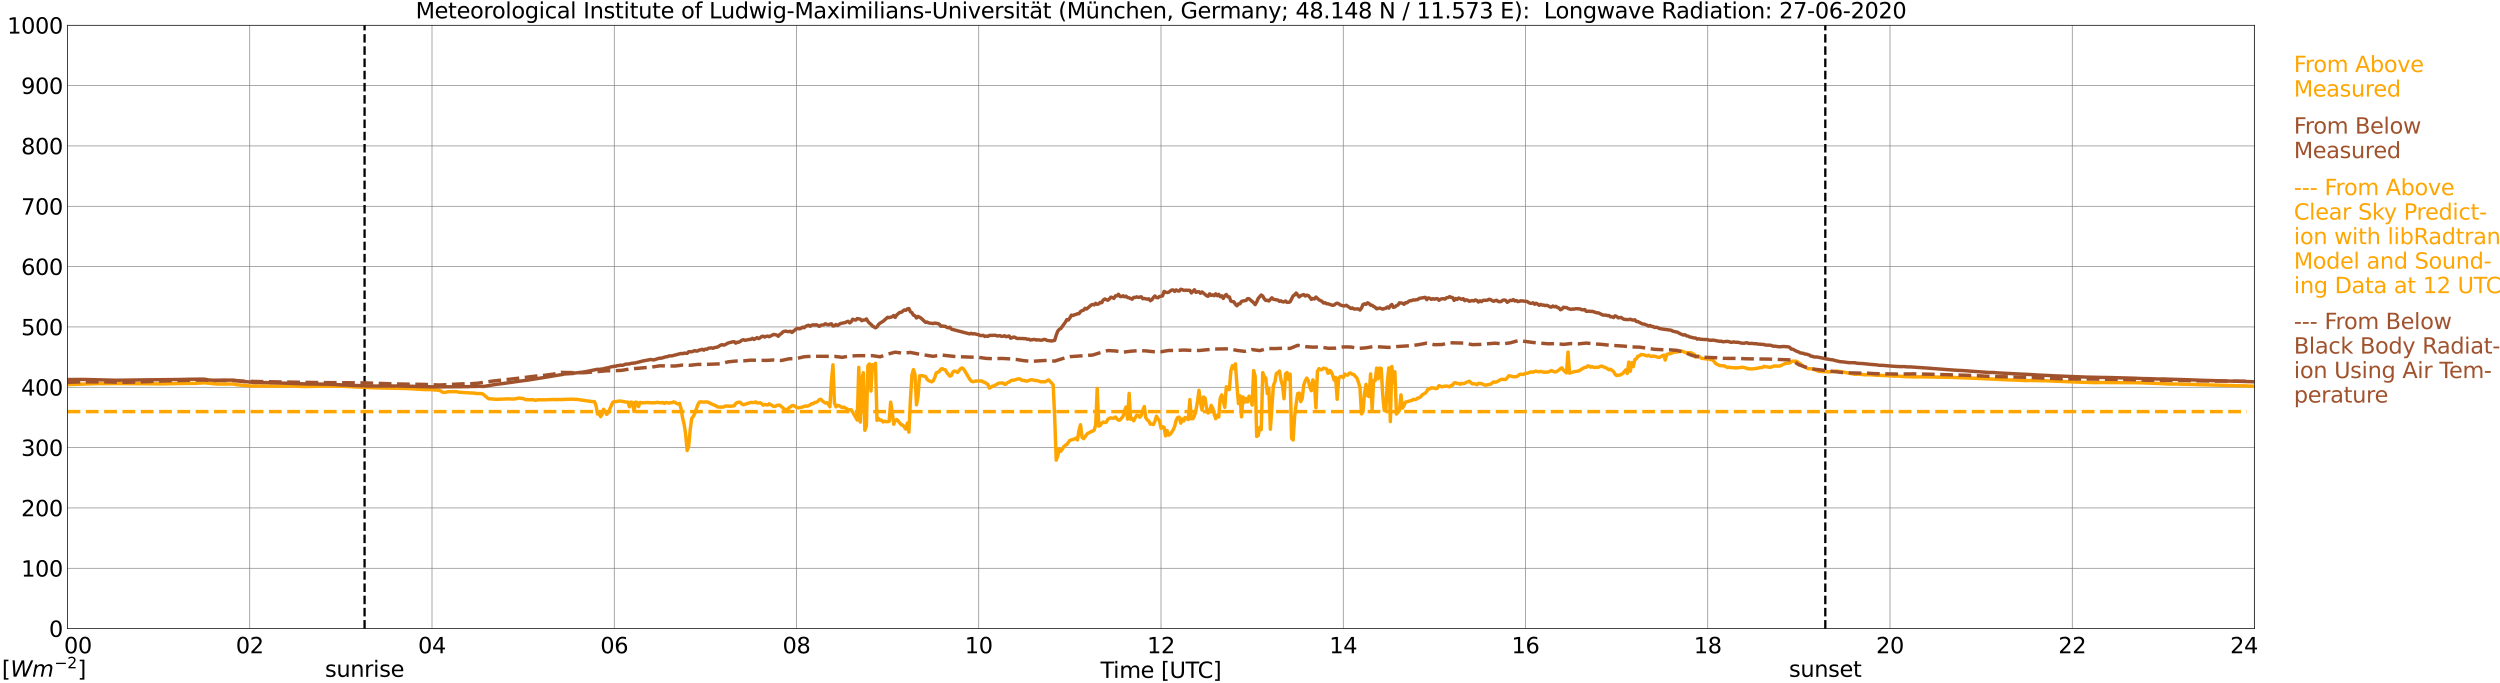 <?xml version="1.0" encoding="utf-8" standalone="no"?>
<!DOCTYPE svg PUBLIC "-//W3C//DTD SVG 1.1//EN"
  "http://www.w3.org/Graphics/SVG/1.1/DTD/svg11.dtd">
<svg xmlns:xlink="http://www.w3.org/1999/xlink" width="1085.4pt" height="296.64pt" viewBox="0 0 1085.4 296.64" xmlns="http://www.w3.org/2000/svg" version="1.1">
 <defs>
  <style type="text/css">*{stroke-linejoin: round; stroke-linecap: butt}</style>
 </defs>
 <g id="figure_1">
  <g id="patch_1">
   <path d="M 0 296.64 
L 1085.4 296.64 
L 1085.4 0 
L 0 0 
z
" style="fill: #ffffff"/>
  </g>
  <g id="axes_1">
   <g id="patch_2">
    <path d="M 29.306 272.909 
L 978.814 272.909 
L 978.814 10.976 
L 29.306 10.976 
z
" style="fill: #ffffff"/>
   </g>
   <g id="patch_3">
    <path d="M 978.814 272.909 
L 978.814 272.909 
L 978.814 10.976 
L 978.814 10.976 
z
" clip-path="url(#p83c21334ac)" style="fill: #d3d3d3; opacity: 0.25; stroke: #d3d3d3; stroke-linejoin: miter"/>
   </g>
   <g id="matplotlib.axis_1">
    <g id="xtick_1">
     <g id="line2d_1">
      <path d="M 29.306 272.909 
L 29.306 10.976 
" clip-path="url(#p83c21334ac)" style="fill: none; stroke: #808080; stroke-width: 0.3; stroke-linecap: square"/>
     </g>
     <g id="line2d_2"/>
     <g id="text_1">
      <!--    00 -->
      <g transform="translate(18.733 283.627) scale(0.095 -0.095)">
       <defs>
        <path id="DejaVuSans-20" transform="scale(0.016)"/>
        <path id="DejaVuSans-30" d="M 2034 4250 
Q 1547 4250 1301 3770 
Q 1056 3291 1056 2328 
Q 1056 1369 1301 889 
Q 1547 409 2034 409 
Q 2525 409 2770 889 
Q 3016 1369 3016 2328 
Q 3016 3291 2770 3770 
Q 2525 4250 2034 4250 
z
M 2034 4750 
Q 2819 4750 3233 4129 
Q 3647 3509 3647 2328 
Q 3647 1150 3233 529 
Q 2819 -91 2034 -91 
Q 1250 -91 836 529 
Q 422 1150 422 2328 
Q 422 3509 836 4129 
Q 1250 4750 2034 4750 
z
" transform="scale(0.016)"/>
       </defs>
       <use xlink:href="#DejaVuSans-20"/>
       <use xlink:href="#DejaVuSans-20" transform="translate(31.787 0)"/>
       <use xlink:href="#DejaVuSans-20" transform="translate(63.574 0)"/>
       <use xlink:href="#DejaVuSans-30" transform="translate(95.361 0)"/>
       <use xlink:href="#DejaVuSans-30" transform="translate(158.984 0)"/>
      </g>
     </g>
    </g>
    <g id="xtick_2">
     <g id="line2d_3">
      <path d="M 108.431 272.909 
L 108.431 10.976 
" clip-path="url(#p83c21334ac)" style="fill: none; stroke: #808080; stroke-width: 0.3; stroke-linecap: square"/>
     </g>
     <g id="line2d_4"/>
     <g id="text_2">
      <!-- 02 -->
      <g transform="translate(102.387 283.627) scale(0.095 -0.095)">
       <defs>
        <path id="DejaVuSans-32" d="M 1228 531 
L 3431 531 
L 3431 0 
L 469 0 
L 469 531 
Q 828 903 1448 1529 
Q 2069 2156 2228 2338 
Q 2531 2678 2651 2914 
Q 2772 3150 2772 3378 
Q 2772 3750 2511 3984 
Q 2250 4219 1831 4219 
Q 1534 4219 1204 4116 
Q 875 4013 500 3803 
L 500 4441 
Q 881 4594 1212 4672 
Q 1544 4750 1819 4750 
Q 2544 4750 2975 4387 
Q 3406 4025 3406 3419 
Q 3406 3131 3298 2873 
Q 3191 2616 2906 2266 
Q 2828 2175 2409 1742 
Q 1991 1309 1228 531 
z
" transform="scale(0.016)"/>
       </defs>
       <use xlink:href="#DejaVuSans-30"/>
       <use xlink:href="#DejaVuSans-32" transform="translate(63.623 0)"/>
      </g>
     </g>
    </g>
    <g id="xtick_3">
     <g id="line2d_5">
      <path d="M 187.557 272.909 
L 187.557 10.976 
" clip-path="url(#p83c21334ac)" style="fill: none; stroke: #808080; stroke-width: 0.3; stroke-linecap: square"/>
     </g>
     <g id="line2d_6"/>
     <g id="text_3">
      <!-- 04 -->
      <g transform="translate(181.513 283.627) scale(0.095 -0.095)">
       <defs>
        <path id="DejaVuSans-34" d="M 2419 4116 
L 825 1625 
L 2419 1625 
L 2419 4116 
z
M 2253 4666 
L 3047 4666 
L 3047 1625 
L 3713 1625 
L 3713 1100 
L 3047 1100 
L 3047 0 
L 2419 0 
L 2419 1100 
L 313 1100 
L 313 1709 
L 2253 4666 
z
" transform="scale(0.016)"/>
       </defs>
       <use xlink:href="#DejaVuSans-30"/>
       <use xlink:href="#DejaVuSans-34" transform="translate(63.623 0)"/>
      </g>
     </g>
    </g>
    <g id="xtick_4">
     <g id="line2d_7">
      <path d="M 266.683 272.909 
L 266.683 10.976 
" clip-path="url(#p83c21334ac)" style="fill: none; stroke: #808080; stroke-width: 0.3; stroke-linecap: square"/>
     </g>
     <g id="line2d_8"/>
     <g id="text_4">
      <!-- 06 -->
      <g transform="translate(260.638 283.627) scale(0.095 -0.095)">
       <defs>
        <path id="DejaVuSans-36" d="M 2113 2584 
Q 1688 2584 1439 2293 
Q 1191 2003 1191 1497 
Q 1191 994 1439 701 
Q 1688 409 2113 409 
Q 2538 409 2786 701 
Q 3034 994 3034 1497 
Q 3034 2003 2786 2293 
Q 2538 2584 2113 2584 
z
M 3366 4563 
L 3366 3988 
Q 3128 4100 2886 4159 
Q 2644 4219 2406 4219 
Q 1781 4219 1451 3797 
Q 1122 3375 1075 2522 
Q 1259 2794 1537 2939 
Q 1816 3084 2150 3084 
Q 2853 3084 3261 2657 
Q 3669 2231 3669 1497 
Q 3669 778 3244 343 
Q 2819 -91 2113 -91 
Q 1303 -91 875 529 
Q 447 1150 447 2328 
Q 447 3434 972 4092 
Q 1497 4750 2381 4750 
Q 2619 4750 2861 4703 
Q 3103 4656 3366 4563 
z
" transform="scale(0.016)"/>
       </defs>
       <use xlink:href="#DejaVuSans-30"/>
       <use xlink:href="#DejaVuSans-36" transform="translate(63.623 0)"/>
      </g>
     </g>
    </g>
    <g id="xtick_5">
     <g id="line2d_9">
      <path d="M 345.808 272.909 
L 345.808 10.976 
" clip-path="url(#p83c21334ac)" style="fill: none; stroke: #808080; stroke-width: 0.3; stroke-linecap: square"/>
     </g>
     <g id="line2d_10"/>
     <g id="text_5">
      <!-- 08 -->
      <g transform="translate(339.764 283.627) scale(0.095 -0.095)">
       <defs>
        <path id="DejaVuSans-38" d="M 2034 2216 
Q 1584 2216 1326 1975 
Q 1069 1734 1069 1313 
Q 1069 891 1326 650 
Q 1584 409 2034 409 
Q 2484 409 2743 651 
Q 3003 894 3003 1313 
Q 3003 1734 2745 1975 
Q 2488 2216 2034 2216 
z
M 1403 2484 
Q 997 2584 770 2862 
Q 544 3141 544 3541 
Q 544 4100 942 4425 
Q 1341 4750 2034 4750 
Q 2731 4750 3128 4425 
Q 3525 4100 3525 3541 
Q 3525 3141 3298 2862 
Q 3072 2584 2669 2484 
Q 3125 2378 3379 2068 
Q 3634 1759 3634 1313 
Q 3634 634 3220 271 
Q 2806 -91 2034 -91 
Q 1263 -91 848 271 
Q 434 634 434 1313 
Q 434 1759 690 2068 
Q 947 2378 1403 2484 
z
M 1172 3481 
Q 1172 3119 1398 2916 
Q 1625 2713 2034 2713 
Q 2441 2713 2670 2916 
Q 2900 3119 2900 3481 
Q 2900 3844 2670 4047 
Q 2441 4250 2034 4250 
Q 1625 4250 1398 4047 
Q 1172 3844 1172 3481 
z
" transform="scale(0.016)"/>
       </defs>
       <use xlink:href="#DejaVuSans-30"/>
       <use xlink:href="#DejaVuSans-38" transform="translate(63.623 0)"/>
      </g>
     </g>
    </g>
    <g id="xtick_6">
     <g id="line2d_11">
      <path d="M 424.934 272.909 
L 424.934 10.976 
" clip-path="url(#p83c21334ac)" style="fill: none; stroke: #808080; stroke-width: 0.3; stroke-linecap: square"/>
     </g>
     <g id="line2d_12"/>
     <g id="text_6">
      <!-- 10 -->
      <g transform="translate(418.89 283.627) scale(0.095 -0.095)">
       <defs>
        <path id="DejaVuSans-31" d="M 794 531 
L 1825 531 
L 1825 4091 
L 703 3866 
L 703 4441 
L 1819 4666 
L 2450 4666 
L 2450 531 
L 3481 531 
L 3481 0 
L 794 0 
L 794 531 
z
" transform="scale(0.016)"/>
       </defs>
       <use xlink:href="#DejaVuSans-31"/>
       <use xlink:href="#DejaVuSans-30" transform="translate(63.623 0)"/>
      </g>
     </g>
    </g>
    <g id="xtick_7">
     <g id="line2d_13">
      <path d="M 504.06 272.909 
L 504.06 10.976 
" clip-path="url(#p83c21334ac)" style="fill: none; stroke: #808080; stroke-width: 0.3; stroke-linecap: square"/>
     </g>
     <g id="line2d_14"/>
     <g id="text_7">
      <!-- 12 -->
      <g transform="translate(498.015 283.627) scale(0.095 -0.095)">
       <use xlink:href="#DejaVuSans-31"/>
       <use xlink:href="#DejaVuSans-32" transform="translate(63.623 0)"/>
      </g>
     </g>
    </g>
    <g id="xtick_8">
     <g id="line2d_15">
      <path d="M 583.185 272.909 
L 583.185 10.976 
" clip-path="url(#p83c21334ac)" style="fill: none; stroke: #808080; stroke-width: 0.3; stroke-linecap: square"/>
     </g>
     <g id="line2d_16"/>
     <g id="text_8">
      <!-- 14 -->
      <g transform="translate(577.141 283.627) scale(0.095 -0.095)">
       <use xlink:href="#DejaVuSans-31"/>
       <use xlink:href="#DejaVuSans-34" transform="translate(63.623 0)"/>
      </g>
     </g>
    </g>
    <g id="xtick_9">
     <g id="line2d_17">
      <path d="M 662.311 272.909 
L 662.311 10.976 
" clip-path="url(#p83c21334ac)" style="fill: none; stroke: #808080; stroke-width: 0.3; stroke-linecap: square"/>
     </g>
     <g id="line2d_18"/>
     <g id="text_9">
      <!-- 16 -->
      <g transform="translate(656.267 283.627) scale(0.095 -0.095)">
       <use xlink:href="#DejaVuSans-31"/>
       <use xlink:href="#DejaVuSans-36" transform="translate(63.623 0)"/>
      </g>
     </g>
    </g>
    <g id="xtick_10">
     <g id="line2d_19">
      <path d="M 741.437 272.909 
L 741.437 10.976 
" clip-path="url(#p83c21334ac)" style="fill: none; stroke: #808080; stroke-width: 0.3; stroke-linecap: square"/>
     </g>
     <g id="line2d_20"/>
     <g id="text_10">
      <!-- 18 -->
      <g transform="translate(735.392 283.627) scale(0.095 -0.095)">
       <use xlink:href="#DejaVuSans-31"/>
       <use xlink:href="#DejaVuSans-38" transform="translate(63.623 0)"/>
      </g>
     </g>
    </g>
    <g id="xtick_11">
     <g id="line2d_21">
      <path d="M 820.562 272.909 
L 820.562 10.976 
" clip-path="url(#p83c21334ac)" style="fill: none; stroke: #808080; stroke-width: 0.3; stroke-linecap: square"/>
     </g>
     <g id="line2d_22"/>
     <g id="text_11">
      <!-- 20 -->
      <g transform="translate(814.518 283.627) scale(0.095 -0.095)">
       <use xlink:href="#DejaVuSans-32"/>
       <use xlink:href="#DejaVuSans-30" transform="translate(63.623 0)"/>
      </g>
     </g>
    </g>
    <g id="xtick_12">
     <g id="line2d_23">
      <path d="M 899.688 272.909 
L 899.688 10.976 
" clip-path="url(#p83c21334ac)" style="fill: none; stroke: #808080; stroke-width: 0.3; stroke-linecap: square"/>
     </g>
     <g id="line2d_24"/>
     <g id="text_12">
      <!-- 22 -->
      <g transform="translate(893.644 283.627) scale(0.095 -0.095)">
       <use xlink:href="#DejaVuSans-32"/>
       <use xlink:href="#DejaVuSans-32" transform="translate(63.623 0)"/>
      </g>
     </g>
    </g>
    <g id="xtick_13">
     <g id="line2d_25">
      <path d="M 978.814 272.909 
L 978.814 10.976 
" clip-path="url(#p83c21334ac)" style="fill: none; stroke: #808080; stroke-width: 0.3; stroke-linecap: square"/>
     </g>
     <g id="line2d_26"/>
     <g id="text_13">
      <!-- 24    -->
      <g transform="translate(968.241 283.627) scale(0.095 -0.095)">
       <use xlink:href="#DejaVuSans-32"/>
       <use xlink:href="#DejaVuSans-34" transform="translate(63.623 0)"/>
       <use xlink:href="#DejaVuSans-20" transform="translate(127.246 0)"/>
       <use xlink:href="#DejaVuSans-20" transform="translate(159.033 0)"/>
       <use xlink:href="#DejaVuSans-20" transform="translate(190.82 0)"/>
      </g>
     </g>
    </g>
    <g id="text_14">
     <!-- Time [UTC] -->
     <g transform="translate(477.806 294.322) scale(0.095 -0.095)">
      <defs>
       <path id="DejaVuSans-54" d="M -19 4666 
L 3928 4666 
L 3928 4134 
L 2272 4134 
L 2272 0 
L 1638 0 
L 1638 4134 
L -19 4134 
L -19 4666 
z
" transform="scale(0.016)"/>
       <path id="DejaVuSans-69" d="M 603 3500 
L 1178 3500 
L 1178 0 
L 603 0 
L 603 3500 
z
M 603 4863 
L 1178 4863 
L 1178 4134 
L 603 4134 
L 603 4863 
z
" transform="scale(0.016)"/>
       <path id="DejaVuSans-6d" d="M 3328 2828 
Q 3544 3216 3844 3400 
Q 4144 3584 4550 3584 
Q 5097 3584 5394 3201 
Q 5691 2819 5691 2113 
L 5691 0 
L 5113 0 
L 5113 2094 
Q 5113 2597 4934 2840 
Q 4756 3084 4391 3084 
Q 3944 3084 3684 2787 
Q 3425 2491 3425 1978 
L 3425 0 
L 2847 0 
L 2847 2094 
Q 2847 2600 2669 2842 
Q 2491 3084 2119 3084 
Q 1678 3084 1418 2786 
Q 1159 2488 1159 1978 
L 1159 0 
L 581 0 
L 581 3500 
L 1159 3500 
L 1159 2956 
Q 1356 3278 1631 3431 
Q 1906 3584 2284 3584 
Q 2666 3584 2933 3390 
Q 3200 3197 3328 2828 
z
" transform="scale(0.016)"/>
       <path id="DejaVuSans-65" d="M 3597 1894 
L 3597 1613 
L 953 1613 
Q 991 1019 1311 708 
Q 1631 397 2203 397 
Q 2534 397 2845 478 
Q 3156 559 3463 722 
L 3463 178 
Q 3153 47 2828 -22 
Q 2503 -91 2169 -91 
Q 1331 -91 842 396 
Q 353 884 353 1716 
Q 353 2575 817 3079 
Q 1281 3584 2069 3584 
Q 2775 3584 3186 3129 
Q 3597 2675 3597 1894 
z
M 3022 2063 
Q 3016 2534 2758 2815 
Q 2500 3097 2075 3097 
Q 1594 3097 1305 2825 
Q 1016 2553 972 2059 
L 3022 2063 
z
" transform="scale(0.016)"/>
       <path id="DejaVuSans-5b" d="M 550 4863 
L 1875 4863 
L 1875 4416 
L 1125 4416 
L 1125 -397 
L 1875 -397 
L 1875 -844 
L 550 -844 
L 550 4863 
z
" transform="scale(0.016)"/>
       <path id="DejaVuSans-55" d="M 556 4666 
L 1191 4666 
L 1191 1831 
Q 1191 1081 1462 751 
Q 1734 422 2344 422 
Q 2950 422 3222 751 
Q 3494 1081 3494 1831 
L 3494 4666 
L 4128 4666 
L 4128 1753 
Q 4128 841 3676 375 
Q 3225 -91 2344 -91 
Q 1459 -91 1007 375 
Q 556 841 556 1753 
L 556 4666 
z
" transform="scale(0.016)"/>
       <path id="DejaVuSans-43" d="M 4122 4306 
L 4122 3641 
Q 3803 3938 3442 4084 
Q 3081 4231 2675 4231 
Q 1875 4231 1450 3742 
Q 1025 3253 1025 2328 
Q 1025 1406 1450 917 
Q 1875 428 2675 428 
Q 3081 428 3442 575 
Q 3803 722 4122 1019 
L 4122 359 
Q 3791 134 3420 21 
Q 3050 -91 2638 -91 
Q 1578 -91 968 557 
Q 359 1206 359 2328 
Q 359 3453 968 4101 
Q 1578 4750 2638 4750 
Q 3056 4750 3426 4639 
Q 3797 4528 4122 4306 
z
" transform="scale(0.016)"/>
       <path id="DejaVuSans-5d" d="M 1947 4863 
L 1947 -844 
L 622 -844 
L 622 -397 
L 1369 -397 
L 1369 4416 
L 622 4416 
L 622 4863 
L 1947 4863 
z
" transform="scale(0.016)"/>
      </defs>
      <use xlink:href="#DejaVuSans-54"/>
      <use xlink:href="#DejaVuSans-69" transform="translate(57.959 0)"/>
      <use xlink:href="#DejaVuSans-6d" transform="translate(85.742 0)"/>
      <use xlink:href="#DejaVuSans-65" transform="translate(183.154 0)"/>
      <use xlink:href="#DejaVuSans-20" transform="translate(244.678 0)"/>
      <use xlink:href="#DejaVuSans-5b" transform="translate(276.465 0)"/>
      <use xlink:href="#DejaVuSans-55" transform="translate(315.479 0)"/>
      <use xlink:href="#DejaVuSans-54" transform="translate(388.672 0)"/>
      <use xlink:href="#DejaVuSans-43" transform="translate(443.881 0)"/>
      <use xlink:href="#DejaVuSans-5d" transform="translate(513.705 0)"/>
     </g>
    </g>
   </g>
   <g id="matplotlib.axis_2">
    <g id="ytick_1">
     <g id="line2d_27">
      <path d="M 29.306 272.909 
L 978.814 272.909 
" clip-path="url(#p83c21334ac)" style="fill: none; stroke: #808080; stroke-width: 0.3; stroke-linecap: square"/>
     </g>
     <g id="line2d_28"/>
     <g id="text_15">
      <!-- 0 -->
      <g transform="translate(21.261 276.518) scale(0.095 -0.095)">
       <use xlink:href="#DejaVuSans-30"/>
      </g>
     </g>
    </g>
    <g id="ytick_2">
     <g id="line2d_29">
      <path d="M 29.306 246.715 
L 978.814 246.715 
" clip-path="url(#p83c21334ac)" style="fill: none; stroke: #808080; stroke-width: 0.3; stroke-linecap: square"/>
     </g>
     <g id="line2d_30"/>
     <g id="text_16">
      <!-- 100 -->
      <g transform="translate(9.173 250.325) scale(0.095 -0.095)">
       <use xlink:href="#DejaVuSans-31"/>
       <use xlink:href="#DejaVuSans-30" transform="translate(63.623 0)"/>
       <use xlink:href="#DejaVuSans-30" transform="translate(127.246 0)"/>
      </g>
     </g>
    </g>
    <g id="ytick_3">
     <g id="line2d_31">
      <path d="M 29.306 220.522 
L 978.814 220.522 
" clip-path="url(#p83c21334ac)" style="fill: none; stroke: #808080; stroke-width: 0.3; stroke-linecap: square"/>
     </g>
     <g id="line2d_32"/>
     <g id="text_17">
      <!-- 200 -->
      <g transform="translate(9.173 224.131) scale(0.095 -0.095)">
       <use xlink:href="#DejaVuSans-32"/>
       <use xlink:href="#DejaVuSans-30" transform="translate(63.623 0)"/>
       <use xlink:href="#DejaVuSans-30" transform="translate(127.246 0)"/>
      </g>
     </g>
    </g>
    <g id="ytick_4">
     <g id="line2d_33">
      <path d="M 29.306 194.329 
L 978.814 194.329 
" clip-path="url(#p83c21334ac)" style="fill: none; stroke: #808080; stroke-width: 0.3; stroke-linecap: square"/>
     </g>
     <g id="line2d_34"/>
     <g id="text_18">
      <!-- 300 -->
      <g transform="translate(9.173 197.938) scale(0.095 -0.095)">
       <defs>
        <path id="DejaVuSans-33" d="M 2597 2516 
Q 3050 2419 3304 2112 
Q 3559 1806 3559 1356 
Q 3559 666 3084 287 
Q 2609 -91 1734 -91 
Q 1441 -91 1130 -33 
Q 819 25 488 141 
L 488 750 
Q 750 597 1062 519 
Q 1375 441 1716 441 
Q 2309 441 2620 675 
Q 2931 909 2931 1356 
Q 2931 1769 2642 2001 
Q 2353 2234 1838 2234 
L 1294 2234 
L 1294 2753 
L 1863 2753 
Q 2328 2753 2575 2939 
Q 2822 3125 2822 3475 
Q 2822 3834 2567 4026 
Q 2313 4219 1838 4219 
Q 1578 4219 1281 4162 
Q 984 4106 628 3988 
L 628 4550 
Q 988 4650 1302 4700 
Q 1616 4750 1894 4750 
Q 2613 4750 3031 4423 
Q 3450 4097 3450 3541 
Q 3450 3153 3228 2886 
Q 3006 2619 2597 2516 
z
" transform="scale(0.016)"/>
       </defs>
       <use xlink:href="#DejaVuSans-33"/>
       <use xlink:href="#DejaVuSans-30" transform="translate(63.623 0)"/>
       <use xlink:href="#DejaVuSans-30" transform="translate(127.246 0)"/>
      </g>
     </g>
    </g>
    <g id="ytick_5">
     <g id="line2d_35">
      <path d="M 29.306 168.136 
L 978.814 168.136 
" clip-path="url(#p83c21334ac)" style="fill: none; stroke: #808080; stroke-width: 0.3; stroke-linecap: square"/>
     </g>
     <g id="line2d_36"/>
     <g id="text_19">
      <!-- 400 -->
      <g transform="translate(9.173 171.745) scale(0.095 -0.095)">
       <use xlink:href="#DejaVuSans-34"/>
       <use xlink:href="#DejaVuSans-30" transform="translate(63.623 0)"/>
       <use xlink:href="#DejaVuSans-30" transform="translate(127.246 0)"/>
      </g>
     </g>
    </g>
    <g id="ytick_6">
     <g id="line2d_37">
      <path d="M 29.306 141.942 
L 978.814 141.942 
" clip-path="url(#p83c21334ac)" style="fill: none; stroke: #808080; stroke-width: 0.3; stroke-linecap: square"/>
     </g>
     <g id="line2d_38"/>
     <g id="text_20">
      <!-- 500 -->
      <g transform="translate(9.173 145.551) scale(0.095 -0.095)">
       <defs>
        <path id="DejaVuSans-35" d="M 691 4666 
L 3169 4666 
L 3169 4134 
L 1269 4134 
L 1269 2991 
Q 1406 3038 1543 3061 
Q 1681 3084 1819 3084 
Q 2600 3084 3056 2656 
Q 3513 2228 3513 1497 
Q 3513 744 3044 326 
Q 2575 -91 1722 -91 
Q 1428 -91 1123 -41 
Q 819 9 494 109 
L 494 744 
Q 775 591 1075 516 
Q 1375 441 1709 441 
Q 2250 441 2565 725 
Q 2881 1009 2881 1497 
Q 2881 1984 2565 2268 
Q 2250 2553 1709 2553 
Q 1456 2553 1204 2497 
Q 953 2441 691 2322 
L 691 4666 
z
" transform="scale(0.016)"/>
       </defs>
       <use xlink:href="#DejaVuSans-35"/>
       <use xlink:href="#DejaVuSans-30" transform="translate(63.623 0)"/>
       <use xlink:href="#DejaVuSans-30" transform="translate(127.246 0)"/>
      </g>
     </g>
    </g>
    <g id="ytick_7">
     <g id="line2d_39">
      <path d="M 29.306 115.749 
L 978.814 115.749 
" clip-path="url(#p83c21334ac)" style="fill: none; stroke: #808080; stroke-width: 0.3; stroke-linecap: square"/>
     </g>
     <g id="line2d_40"/>
     <g id="text_21">
      <!-- 600 -->
      <g transform="translate(9.173 119.358) scale(0.095 -0.095)">
       <use xlink:href="#DejaVuSans-36"/>
       <use xlink:href="#DejaVuSans-30" transform="translate(63.623 0)"/>
       <use xlink:href="#DejaVuSans-30" transform="translate(127.246 0)"/>
      </g>
     </g>
    </g>
    <g id="ytick_8">
     <g id="line2d_41">
      <path d="M 29.306 89.556 
L 978.814 89.556 
" clip-path="url(#p83c21334ac)" style="fill: none; stroke: #808080; stroke-width: 0.3; stroke-linecap: square"/>
     </g>
     <g id="line2d_42"/>
     <g id="text_22">
      <!-- 700 -->
      <g transform="translate(9.173 93.165) scale(0.095 -0.095)">
       <defs>
        <path id="DejaVuSans-37" d="M 525 4666 
L 3525 4666 
L 3525 4397 
L 1831 0 
L 1172 0 
L 2766 4134 
L 525 4134 
L 525 4666 
z
" transform="scale(0.016)"/>
       </defs>
       <use xlink:href="#DejaVuSans-37"/>
       <use xlink:href="#DejaVuSans-30" transform="translate(63.623 0)"/>
       <use xlink:href="#DejaVuSans-30" transform="translate(127.246 0)"/>
      </g>
     </g>
    </g>
    <g id="ytick_9">
     <g id="line2d_43">
      <path d="M 29.306 63.362 
L 978.814 63.362 
" clip-path="url(#p83c21334ac)" style="fill: none; stroke: #808080; stroke-width: 0.3; stroke-linecap: square"/>
     </g>
     <g id="line2d_44"/>
     <g id="text_23">
      <!-- 800 -->
      <g transform="translate(9.173 66.972) scale(0.095 -0.095)">
       <use xlink:href="#DejaVuSans-38"/>
       <use xlink:href="#DejaVuSans-30" transform="translate(63.623 0)"/>
       <use xlink:href="#DejaVuSans-30" transform="translate(127.246 0)"/>
      </g>
     </g>
    </g>
    <g id="ytick_10">
     <g id="line2d_45">
      <path d="M 29.306 37.169 
L 978.814 37.169 
" clip-path="url(#p83c21334ac)" style="fill: none; stroke: #808080; stroke-width: 0.3; stroke-linecap: square"/>
     </g>
     <g id="line2d_46"/>
     <g id="text_24">
      <!-- 900 -->
      <g transform="translate(9.173 40.778) scale(0.095 -0.095)">
       <defs>
        <path id="DejaVuSans-39" d="M 703 97 
L 703 672 
Q 941 559 1184 500 
Q 1428 441 1663 441 
Q 2288 441 2617 861 
Q 2947 1281 2994 2138 
Q 2813 1869 2534 1725 
Q 2256 1581 1919 1581 
Q 1219 1581 811 2004 
Q 403 2428 403 3163 
Q 403 3881 828 4315 
Q 1253 4750 1959 4750 
Q 2769 4750 3195 4129 
Q 3622 3509 3622 2328 
Q 3622 1225 3098 567 
Q 2575 -91 1691 -91 
Q 1453 -91 1209 -44 
Q 966 3 703 97 
z
M 1959 2075 
Q 2384 2075 2632 2365 
Q 2881 2656 2881 3163 
Q 2881 3666 2632 3958 
Q 2384 4250 1959 4250 
Q 1534 4250 1286 3958 
Q 1038 3666 1038 3163 
Q 1038 2656 1286 2365 
Q 1534 2075 1959 2075 
z
" transform="scale(0.016)"/>
       </defs>
       <use xlink:href="#DejaVuSans-39"/>
       <use xlink:href="#DejaVuSans-30" transform="translate(63.623 0)"/>
       <use xlink:href="#DejaVuSans-30" transform="translate(127.246 0)"/>
      </g>
     </g>
    </g>
    <g id="ytick_11">
     <g id="line2d_47">
      <path d="M 29.306 10.976 
L 978.814 10.976 
" clip-path="url(#p83c21334ac)" style="fill: none; stroke: #808080; stroke-width: 0.3; stroke-linecap: square"/>
     </g>
     <g id="line2d_48"/>
     <g id="text_25">
      <!-- 1000 -->
      <g transform="translate(3.128 14.585) scale(0.095 -0.095)">
       <use xlink:href="#DejaVuSans-31"/>
       <use xlink:href="#DejaVuSans-30" transform="translate(63.623 0)"/>
       <use xlink:href="#DejaVuSans-30" transform="translate(127.246 0)"/>
       <use xlink:href="#DejaVuSans-30" transform="translate(190.869 0)"/>
      </g>
     </g>
    </g>
   </g>
   <g id="line2d_49">
    <path d="M 158.281 272.909 
L 158.281 10.976 
" clip-path="url(#p83c21334ac)" style="fill: none; stroke-dasharray: 3.7,1.6; stroke-dashoffset: 0; stroke: #000000"/>
   </g>
   <g id="line2d_50">
    <path d="M 792.473 272.909 
L 792.473 10.976 
" clip-path="url(#p83c21334ac)" style="fill: none; stroke-dasharray: 3.7,1.6; stroke-dashoffset: 0; stroke: #000000"/>
   </g>
   <g id="line2d_51">
    <path d="M 29.306 166.962 
L 33.262 166.857 
L 35.24 166.781 
L 43.153 166.53 
L 45.79 166.588 
L 49.087 166.527 
L 51.065 166.538 
L 70.187 166.661 
L 81.397 166.449 
L 84.694 166.454 
L 88.65 166.202 
L 90.628 166.378 
L 92.606 166.601 
L 94.584 166.724 
L 101.178 166.698 
L 103.156 167.069 
L 105.135 167.258 
L 106.453 167.358 
L 108.431 167.572 
L 117.003 167.627 
L 118.982 167.622 
L 121.619 167.646 
L 127.553 167.591 
L 132.169 167.826 
L 134.147 167.769 
L 138.104 167.711 
L 140.741 167.646 
L 148.654 167.716 
L 160.523 168.28 
L 162.501 168.392 
L 175.029 168.644 
L 177.666 168.73 
L 184.26 169.141 
L 186.898 169.147 
L 190.854 169.469 
L 192.173 170.283 
L 192.832 170.391 
L 194.81 170.069 
L 197.448 170.016 
L 198.107 170.032 
L 199.426 170.304 
L 205.36 170.658 
L 206.02 170.637 
L 206.679 170.849 
L 209.317 170.896 
L 209.976 171.342 
L 211.954 173.026 
L 212.614 173.18 
L 213.273 173.167 
L 214.592 173.322 
L 215.91 173.374 
L 220.526 173.173 
L 222.504 173.254 
L 223.823 173.173 
L 225.142 172.837 
L 225.801 172.856 
L 226.461 173 
L 227.12 173.002 
L 227.779 173.361 
L 228.439 173.537 
L 231.076 173.552 
L 231.736 173.565 
L 232.395 173.83 
L 233.714 173.552 
L 236.351 173.599 
L 240.308 173.429 
L 240.967 173.497 
L 242.286 173.453 
L 243.604 173.489 
L 245.583 173.379 
L 248.88 173.303 
L 249.539 173.421 
L 250.198 173.372 
L 253.495 173.835 
L 256.792 174.336 
L 258.111 174.372 
L 258.77 176.101 
L 259.43 179.76 
L 260.089 179.566 
L 260.748 180.886 
L 261.408 179.844 
L 262.067 177.683 
L 262.726 178.623 
L 263.386 179.912 
L 264.045 179.171 
L 266.023 174.692 
L 266.683 174.356 
L 267.342 174.404 
L 268.661 174.134 
L 269.32 174.121 
L 271.958 174.569 
L 272.617 174.59 
L 273.277 176.599 
L 273.936 174.574 
L 274.595 174.736 
L 275.255 178.655 
L 275.914 174.576 
L 276.573 174.707 
L 277.233 176.523 
L 277.892 174.731 
L 278.552 174.87 
L 279.211 174.893 
L 280.53 174.783 
L 281.189 174.755 
L 282.508 174.888 
L 284.486 174.872 
L 285.145 174.676 
L 286.464 174.831 
L 287.124 174.872 
L 287.783 174.755 
L 288.442 175.155 
L 289.102 174.752 
L 290.42 175.024 
L 291.08 174.833 
L 291.739 174.846 
L 292.399 174.506 
L 293.058 174.686 
L 293.717 175.148 
L 294.377 175.43 
L 295.036 175.142 
L 295.696 177.487 
L 296.355 181.478 
L 297.014 184.187 
L 297.674 188.454 
L 298.333 195.599 
L 298.992 193.842 
L 299.652 186.607 
L 300.311 181.641 
L 300.971 180.837 
L 301.63 179.488 
L 302.949 175.787 
L 303.608 174.603 
L 304.267 174.43 
L 304.927 174.576 
L 306.905 174.501 
L 307.564 174.681 
L 308.883 175.375 
L 310.202 175.915 
L 310.861 176.182 
L 311.521 176.675 
L 312.839 176.761 
L 314.158 176.711 
L 314.818 176.29 
L 317.455 176.363 
L 318.774 176.169 
L 319.433 175.176 
L 320.093 174.749 
L 320.752 174.618 
L 321.411 174.681 
L 322.071 175.441 
L 322.73 175.745 
L 326.027 174.715 
L 327.346 174.807 
L 328.005 174.477 
L 328.665 174.92 
L 329.324 174.982 
L 329.983 174.854 
L 330.643 175.221 
L 331.302 175.899 
L 331.961 175.574 
L 333.28 175.852 
L 333.94 175.307 
L 335.918 176.439 
L 336.577 176.452 
L 337.236 175.991 
L 337.896 175.897 
L 338.555 175.918 
L 340.533 177.641 
L 341.193 177.932 
L 341.852 177.678 
L 342.512 177.096 
L 343.83 176.143 
L 344.49 176.049 
L 345.149 176.36 
L 345.808 176.895 
L 346.468 177.128 
L 347.127 176.931 
L 347.787 176.895 
L 349.105 176.473 
L 349.765 176.232 
L 350.424 176.352 
L 351.083 176.153 
L 351.743 175.789 
L 352.402 175.239 
L 353.062 175.281 
L 353.721 174.715 
L 354.38 174.647 
L 355.04 174.254 
L 355.699 173.524 
L 356.359 173.356 
L 357.018 174.055 
L 358.337 174.988 
L 358.996 174.82 
L 359.655 175.514 
L 360.315 176.604 
L 360.974 165.427 
L 361.634 158.379 
L 362.293 175.032 
L 362.952 176.622 
L 363.612 176.017 
L 364.271 176.117 
L 365.59 176.944 
L 366.249 176.724 
L 368.227 177.798 
L 368.887 177.984 
L 369.546 177.869 
L 372.184 182.382 
L 372.843 159.489 
L 373.502 183.252 
L 374.162 164.544 
L 374.821 161.818 
L 375.481 186.811 
L 376.14 184.978 
L 376.799 158.8 
L 377.459 157.994 
L 378.118 169.783 
L 378.777 158.321 
L 379.437 159.005 
L 380.096 157.724 
L 380.756 182.484 
L 381.415 181.67 
L 382.074 182.474 
L 382.734 182.434 
L 383.393 183.207 
L 384.053 182.859 
L 384.712 183.074 
L 385.371 183.063 
L 386.031 182.922 
L 386.69 174.611 
L 387.349 178.749 
L 388.009 184.197 
L 388.668 182.547 
L 389.328 182.154 
L 389.987 182.83 
L 391.306 184.467 
L 391.965 184.554 
L 393.284 186.308 
L 393.943 183.681 
L 394.603 187.631 
L 395.262 173.613 
L 395.921 162.745 
L 396.581 160.458 
L 397.24 162.402 
L 397.899 175.747 
L 398.559 172.34 
L 399.218 163.177 
L 400.537 163.125 
L 401.856 163.505 
L 402.515 164.673 
L 403.175 165.27 
L 404.493 165.768 
L 405.153 165.317 
L 405.812 164.005 
L 406.471 161.891 
L 407.79 161.294 
L 408.45 160.267 
L 409.109 160.078 
L 409.768 160.435 
L 410.428 160.581 
L 411.087 161.757 
L 412.406 163.321 
L 413.065 162.986 
L 413.725 161.459 
L 414.384 161.108 
L 415.043 161.262 
L 415.703 161.713 
L 417.022 160.115 
L 417.681 159.762 
L 418.34 160.175 
L 420.978 164.578 
L 421.637 165.425 
L 422.297 165.702 
L 422.956 165.624 
L 423.615 165.411 
L 426.253 165.388 
L 426.912 165.862 
L 427.572 165.967 
L 428.231 166.493 
L 428.89 166.849 
L 429.55 168.5 
L 430.209 168.146 
L 430.869 167.643 
L 431.528 167.554 
L 433.506 166.404 
L 434.165 166.302 
L 435.484 166.284 
L 436.144 166.902 
L 436.803 166.734 
L 437.462 166.03 
L 438.122 165.886 
L 438.781 165.32 
L 439.44 165.068 
L 440.1 165.084 
L 442.078 164.497 
L 442.737 164.497 
L 443.397 164.919 
L 444.056 165.176 
L 444.716 165.191 
L 445.375 165.456 
L 446.034 165.445 
L 447.353 164.948 
L 448.012 164.843 
L 449.331 165.21 
L 449.991 165.163 
L 451.969 165.786 
L 452.628 165.715 
L 453.287 165.77 
L 453.947 165.705 
L 454.606 165.246 
L 455.266 164.929 
L 456.584 166.318 
L 457.244 167.098 
L 457.903 181.316 
L 458.563 199.759 
L 459.222 198.046 
L 459.881 194.895 
L 460.541 195.942 
L 461.2 195.102 
L 461.859 193.915 
L 462.519 193.339 
L 463.178 192.985 
L 464.497 191.18 
L 465.816 190.793 
L 466.475 190.581 
L 467.134 190.227 
L 467.794 191.01 
L 468.453 186.769 
L 469.113 184.394 
L 469.772 189.879 
L 470.431 190.45 
L 471.091 189.701 
L 471.75 188.658 
L 472.409 188.035 
L 473.069 187.83 
L 473.728 187.333 
L 474.388 187.22 
L 475.047 186.714 
L 475.706 184.446 
L 476.366 168.659 
L 477.025 184.991 
L 477.685 184.747 
L 478.344 183.639 
L 479.003 183.218 
L 479.663 183.459 
L 480.322 183.291 
L 480.981 182.049 
L 481.641 181.591 
L 482.3 181.418 
L 482.96 181.583 
L 483.619 181.497 
L 484.278 181.049 
L 484.938 181.898 
L 485.597 182.427 
L 486.256 182.353 
L 487.575 180.755 
L 488.235 178.28 
L 488.894 176.703 
L 489.553 181.992 
L 490.213 170.781 
L 490.872 181.984 
L 491.532 181.651 
L 492.191 182.678 
L 493.51 180.203 
L 494.169 180.336 
L 494.828 181.151 
L 495.488 180.425 
L 496.147 178.115 
L 496.807 176.504 
L 497.466 181.4 
L 498.125 182.309 
L 498.785 182.851 
L 499.444 184.174 
L 500.103 184.003 
L 500.763 184.357 
L 501.422 182.869 
L 502.082 180.7 
L 502.741 181.798 
L 503.4 182.579 
L 504.06 185.923 
L 504.719 185.248 
L 505.379 185.538 
L 506.038 189.229 
L 506.697 186.914 
L 507.357 188.909 
L 508.016 188.624 
L 509.335 186.646 
L 509.994 185.093 
L 510.654 182.406 
L 511.313 181.277 
L 511.972 181.083 
L 512.632 183.721 
L 513.291 181.853 
L 513.95 182.754 
L 514.61 181.209 
L 515.269 181.795 
L 515.929 182.123 
L 516.588 173.495 
L 517.247 181.85 
L 517.907 181.772 
L 518.566 180.604 
L 519.226 178.018 
L 519.885 174.535 
L 520.544 169.471 
L 521.204 174.647 
L 521.863 178.039 
L 522.522 172.358 
L 523.182 172.832 
L 523.841 177.193 
L 524.501 179.328 
L 525.16 178.812 
L 525.819 175.994 
L 526.479 177.125 
L 527.138 179.818 
L 527.797 181.777 
L 528.457 180.276 
L 529.116 181.044 
L 529.776 172.829 
L 530.435 171.441 
L 531.754 176.853 
L 532.413 167.921 
L 533.073 168.665 
L 533.732 169.183 
L 534.391 161.063 
L 535.051 158.761 
L 535.71 160.039 
L 536.369 157.962 
L 537.029 167.386 
L 537.688 175.208 
L 538.348 171.816 
L 539.007 180.976 
L 539.666 172.345 
L 540.326 174.65 
L 540.985 173.005 
L 541.644 174.508 
L 542.304 171.994 
L 542.963 173.138 
L 543.623 175.876 
L 544.282 160.851 
L 544.941 163.353 
L 545.601 189.499 
L 546.26 189.072 
L 546.919 185.549 
L 547.579 186.563 
L 548.238 161.76 
L 548.898 163.578 
L 549.557 164.157 
L 550.216 170.862 
L 550.876 168.492 
L 551.535 186.356 
L 552.854 167.444 
L 553.513 165.715 
L 554.173 162.088 
L 554.832 161.828 
L 555.491 161.09 
L 556.151 165.034 
L 556.81 167.308 
L 557.47 173.107 
L 558.129 162.336 
L 558.788 161.734 
L 559.448 164.757 
L 560.107 162.433 
L 560.766 190.313 
L 561.426 191.044 
L 562.085 180.687 
L 562.745 175.278 
L 563.404 170.873 
L 564.063 170.661 
L 564.723 174.388 
L 565.382 172.997 
L 566.042 167.164 
L 566.701 165.294 
L 567.36 164.152 
L 568.02 165.225 
L 568.679 168.143 
L 569.338 169.631 
L 569.998 164.919 
L 570.657 166.265 
L 571.317 177.052 
L 571.976 161.207 
L 572.635 160.052 
L 573.295 160.534 
L 573.954 160.45 
L 574.613 159.83 
L 575.273 159.966 
L 575.932 160.22 
L 576.592 162.074 
L 577.251 160.801 
L 577.91 161.351 
L 578.57 162.881 
L 579.229 165.042 
L 579.889 163.887 
L 580.548 173.358 
L 581.207 164.243 
L 581.867 163.526 
L 582.526 163.46 
L 583.185 163.929 
L 583.845 162.404 
L 584.504 162.803 
L 585.164 162.863 
L 585.823 162.006 
L 586.482 161.975 
L 587.142 162.577 
L 587.801 162.606 
L 588.46 163.471 
L 589.12 164.07 
L 589.779 165.975 
L 590.439 168.246 
L 591.098 179.705 
L 591.757 178.775 
L 592.417 170.802 
L 593.076 166.881 
L 593.736 171.81 
L 594.395 172.169 
L 595.054 162.347 
L 595.714 177.754 
L 596.373 165.199 
L 597.032 165.278 
L 597.692 159.811 
L 598.351 164.437 
L 599.011 159.793 
L 599.67 159.958 
L 600.329 171.643 
L 600.989 178.215 
L 601.648 178.456 
L 602.307 166.056 
L 602.967 159.72 
L 603.626 183.04 
L 604.286 159.107 
L 604.945 166.237 
L 605.604 161.406 
L 606.264 179.755 
L 607.582 178.259 
L 608.242 171.444 
L 608.901 177.185 
L 609.561 176.035 
L 610.22 174.584 
L 612.858 173.861 
L 613.517 173.424 
L 614.176 173.497 
L 614.836 173.39 
L 615.495 172.814 
L 616.154 172.693 
L 616.814 172.258 
L 617.473 171.42 
L 618.792 170.682 
L 619.451 169.893 
L 620.111 168.762 
L 620.77 168.858 
L 621.429 168.374 
L 622.748 168.494 
L 623.408 168.746 
L 624.067 168.521 
L 624.726 167.452 
L 626.045 167.968 
L 626.705 167.748 
L 628.023 167.604 
L 629.342 167.936 
L 630.001 167.358 
L 630.661 167.187 
L 631.32 166.265 
L 631.98 166.158 
L 632.639 166.485 
L 633.298 166.504 
L 633.958 166.836 
L 634.617 166.423 
L 635.276 166.598 
L 635.936 166.425 
L 636.595 165.975 
L 637.914 165.524 
L 639.233 166.682 
L 639.892 166.564 
L 640.552 166.695 
L 641.211 167.035 
L 641.87 166.428 
L 643.189 166.538 
L 644.508 167.156 
L 645.167 167.242 
L 645.827 167.038 
L 647.145 166.831 
L 648.464 165.802 
L 649.123 165.946 
L 649.783 165.812 
L 651.761 164.683 
L 653.08 164.764 
L 653.739 164.717 
L 654.399 164.026 
L 655.058 163.161 
L 655.717 163.235 
L 657.036 163.596 
L 658.355 163.505 
L 659.014 163.219 
L 659.674 162.611 
L 660.333 162.441 
L 660.992 162.624 
L 661.652 162.457 
L 662.311 162.046 
L 662.97 162.101 
L 664.289 161.598 
L 664.949 161.467 
L 665.608 161.613 
L 666.267 161.291 
L 666.927 161.113 
L 667.586 161.393 
L 668.246 161.404 
L 668.905 161.2 
L 669.564 161.464 
L 670.883 161.629 
L 671.542 161.498 
L 672.202 161.574 
L 673.521 160.862 
L 674.839 161.443 
L 675.499 161.469 
L 676.817 160.668 
L 677.477 160.026 
L 678.136 159.701 
L 678.796 160.731 
L 680.114 161.881 
L 680.774 152.852 
L 681.433 162.009 
L 683.411 161.378 
L 685.389 161.061 
L 687.368 159.835 
L 688.027 159.565 
L 688.686 159.466 
L 689.346 158.853 
L 690.005 158.984 
L 690.664 159.403 
L 691.324 159.201 
L 691.983 159.534 
L 693.961 159.447 
L 695.28 158.913 
L 697.258 159.696 
L 698.577 160.529 
L 699.236 160.343 
L 700.555 161.341 
L 701.215 162.509 
L 701.874 163.054 
L 702.533 162.889 
L 703.193 162.897 
L 704.511 162.177 
L 705.83 160.592 
L 706.49 162.158 
L 707.149 157.216 
L 707.808 161.163 
L 708.468 157.422 
L 709.127 159.156 
L 709.786 156.092 
L 710.446 155.814 
L 711.105 154.643 
L 711.765 154.526 
L 712.424 153.913 
L 713.743 154.067 
L 715.062 154.518 
L 715.721 154.232 
L 716.38 154.601 
L 717.04 154.727 
L 717.699 154.567 
L 719.018 154.837 
L 719.677 155.089 
L 720.337 155.17 
L 722.315 154.188 
L 722.974 156.312 
L 723.633 153.897 
L 724.293 153.632 
L 724.952 153.593 
L 726.93 152.907 
L 728.249 152.82 
L 729.568 152.409 
L 730.227 152.451 
L 732.205 153.19 
L 732.865 153.067 
L 733.524 153.2 
L 734.184 153.108 
L 734.843 153.601 
L 735.502 153.766 
L 736.162 155.039 
L 736.821 154.62 
L 737.48 154.591 
L 738.14 155.178 
L 738.799 155.563 
L 740.777 155.833 
L 742.096 155.888 
L 742.756 156.157 
L 743.415 156.165 
L 744.074 156.804 
L 744.734 157.698 
L 745.393 158.14 
L 746.712 158.722 
L 748.69 158.868 
L 750.009 159.549 
L 750.668 159.371 
L 751.327 159.594 
L 752.646 159.62 
L 753.306 159.725 
L 754.624 159.667 
L 756.602 159.442 
L 757.921 159.725 
L 758.581 160.081 
L 759.24 160.031 
L 759.899 160.209 
L 761.218 160.12 
L 763.196 159.856 
L 763.856 159.644 
L 765.174 159.557 
L 765.834 159.046 
L 766.493 159.29 
L 767.153 159.272 
L 768.471 159.507 
L 769.79 159.081 
L 770.449 158.897 
L 771.768 158.973 
L 772.428 158.944 
L 773.087 158.764 
L 775.065 157.797 
L 776.384 157.648 
L 777.043 157.59 
L 777.703 157.001 
L 778.362 156.762 
L 779.021 156.867 
L 779.681 156.789 
L 780.34 157.022 
L 781 157.569 
L 781.659 157.944 
L 782.318 158.551 
L 783.637 159.369 
L 784.296 159.633 
L 784.956 160.068 
L 786.275 160.078 
L 788.253 160.634 
L 789.572 161.215 
L 793.528 161.427 
L 794.847 161.396 
L 796.825 161.231 
L 797.484 161.097 
L 799.462 161.406 
L 801.44 161.747 
L 804.737 162.402 
L 805.397 162.522 
L 807.375 162.454 
L 809.353 162.69 
L 810.012 162.776 
L 810.672 162.661 
L 813.309 162.761 
L 814.628 162.928 
L 816.606 162.986 
L 818.584 163.072 
L 821.881 163.245 
L 822.541 163.321 
L 823.859 163.258 
L 827.156 163.544 
L 828.475 163.536 
L 831.112 163.651 
L 833.75 163.594 
L 847.597 163.842 
L 849.575 163.947 
L 850.894 163.973 
L 852.213 164.044 
L 854.191 164.099 
L 864.741 164.563 
L 868.697 164.778 
L 871.335 164.895 
L 876.61 165.084 
L 879.247 165.239 
L 881.225 165.189 
L 888.479 165.322 
L 889.797 165.385 
L 902.985 165.93 
L 906.282 166.022 
L 908.919 166.116 
L 912.876 166.085 
L 928.701 166.166 
L 930.679 166.247 
L 938.592 166.551 
L 941.229 166.708 
L 945.185 166.705 
L 947.823 166.831 
L 953.098 166.915 
L 955.735 167.054 
L 957.054 167.049 
L 959.692 167.132 
L 968.264 167.352 
L 970.901 167.468 
L 974.198 167.512 
L 976.176 167.583 
L 978.154 167.659 
L 978.154 167.659 
" clip-path="url(#p83c21334ac)" style="fill: none; stroke: #ffa500; stroke-width: 1.5; stroke-linecap: square"/>
   </g>
   <g id="line2d_52">
    <path d="M 29.306 164.796 
L 35.24 164.728 
L 37.218 164.761 
L 46.45 164.986 
L 50.406 165.088 
L 53.043 165.044 
L 55.022 165.03 
L 62.934 164.921 
L 78.1 164.76 
L 80.078 164.709 
L 82.716 164.643 
L 85.353 164.619 
L 87.991 164.596 
L 89.309 164.689 
L 90.628 164.973 
L 93.266 165.126 
L 100.519 165.014 
L 102.497 165.222 
L 103.816 165.407 
L 104.475 165.592 
L 105.135 165.536 
L 105.794 165.685 
L 107.113 165.723 
L 110.41 166.063 
L 113.047 166.065 
L 115.025 166.126 
L 115.685 166.088 
L 117.003 166.175 
L 124.257 166.37 
L 134.147 166.74 
L 135.466 166.712 
L 142.06 166.812 
L 144.697 166.879 
L 148.654 167.121 
L 150.632 167.201 
L 153.929 167.393 
L 155.247 167.384 
L 158.544 167.517 
L 160.523 167.594 
L 163.819 167.599 
L 165.798 167.579 
L 168.435 167.584 
L 172.391 167.572 
L 177.666 167.71 
L 178.985 167.708 
L 181.623 167.793 
L 183.601 167.833 
L 186.238 167.902 
L 188.216 167.958 
L 192.173 167.956 
L 199.426 167.904 
L 203.382 167.864 
L 204.701 167.783 
L 206.679 167.798 
L 207.339 167.715 
L 209.976 167.784 
L 215.251 166.893 
L 219.207 166.402 
L 225.142 165.55 
L 229.757 164.933 
L 244.264 162.567 
L 244.923 162.378 
L 248.88 162.145 
L 249.539 161.939 
L 250.858 161.818 
L 254.155 161.385 
L 259.43 160.312 
L 260.089 160.443 
L 260.748 160.258 
L 261.408 160.233 
L 263.386 159.743 
L 264.045 159.681 
L 265.364 159.241 
L 266.023 159.186 
L 266.683 158.98 
L 267.342 159.014 
L 268.002 158.751 
L 268.661 158.719 
L 269.32 158.55 
L 269.98 158.598 
L 270.639 158.517 
L 271.298 158.214 
L 271.958 158.063 
L 273.277 158.01 
L 273.936 157.768 
L 275.914 157.546 
L 279.211 156.702 
L 282.508 156.077 
L 283.827 156.287 
L 285.145 155.849 
L 286.464 155.488 
L 287.124 155.517 
L 289.102 154.894 
L 289.761 154.878 
L 290.42 154.532 
L 291.739 154.506 
L 295.696 153.451 
L 296.355 153.584 
L 297.014 153.312 
L 298.333 153.413 
L 298.992 152.691 
L 300.311 152.729 
L 301.63 152.224 
L 302.289 152.442 
L 302.949 152.354 
L 303.608 151.936 
L 304.267 151.909 
L 304.927 151.634 
L 305.586 152.042 
L 306.246 151.556 
L 306.905 151.656 
L 307.564 151.186 
L 308.883 151.03 
L 309.543 151.215 
L 310.202 150.919 
L 311.521 150.681 
L 312.839 149.881 
L 313.499 149.611 
L 314.158 149.865 
L 314.818 149.642 
L 316.136 148.915 
L 318.114 148.409 
L 318.774 148.361 
L 319.433 148.985 
L 320.093 148.558 
L 320.752 148.579 
L 321.411 148.213 
L 322.071 147.703 
L 322.73 147.473 
L 323.39 147.75 
L 325.368 147.382 
L 326.027 147.309 
L 326.686 146.881 
L 327.346 147.384 
L 328.665 146.602 
L 329.324 147.013 
L 329.983 146.688 
L 330.643 146.107 
L 331.302 145.964 
L 331.961 146.339 
L 332.621 146.034 
L 333.28 145.895 
L 333.94 146.183 
L 335.918 145.187 
L 337.236 145.471 
L 337.896 146.002 
L 338.555 145.224 
L 339.215 144.841 
L 339.874 144.134 
L 340.533 143.838 
L 341.193 143.785 
L 341.852 143.946 
L 342.512 143.963 
L 343.171 143.831 
L 343.83 144.324 
L 345.808 142.703 
L 346.468 142.595 
L 347.127 142.788 
L 347.787 142.516 
L 348.446 142.025 
L 349.105 142.287 
L 349.765 141.734 
L 350.424 141.398 
L 351.083 141.211 
L 351.743 141.648 
L 352.402 141.209 
L 353.062 141.002 
L 353.721 141.151 
L 354.38 140.976 
L 355.04 141.274 
L 355.699 141.697 
L 356.359 141.21 
L 357.677 140.995 
L 358.337 140.571 
L 359.655 141.07 
L 360.315 140.739 
L 360.974 140.568 
L 361.634 141.516 
L 362.293 141.425 
L 362.952 140.904 
L 363.612 141.323 
L 364.93 140.448 
L 366.909 140.061 
L 367.568 139.711 
L 368.227 139.504 
L 368.887 140.179 
L 369.546 139.727 
L 370.206 138.571 
L 370.865 138.854 
L 371.524 138.953 
L 372.184 138.309 
L 373.502 138.55 
L 374.162 139.233 
L 374.821 138.933 
L 375.481 138.928 
L 376.14 138.462 
L 376.799 139.496 
L 377.459 140.279 
L 378.118 140.767 
L 378.777 141.555 
L 380.096 142.31 
L 380.756 141.918 
L 381.415 140.882 
L 382.074 140.303 
L 383.393 139.5 
L 385.371 137.761 
L 386.031 137.916 
L 387.349 137.532 
L 388.009 136.978 
L 388.668 137.793 
L 389.328 136.733 
L 390.646 135.619 
L 391.306 135.603 
L 392.624 134.554 
L 393.284 134.709 
L 393.943 134.13 
L 394.603 133.953 
L 395.262 135.338 
L 395.921 135.757 
L 396.581 136.839 
L 397.24 137.101 
L 397.899 138.051 
L 398.559 137.365 
L 399.878 138.117 
L 401.856 139.973 
L 402.515 139.827 
L 403.175 140.207 
L 405.153 140.481 
L 405.812 140.267 
L 407.131 140.473 
L 407.79 140.716 
L 408.45 141.638 
L 409.109 141.539 
L 409.768 141.691 
L 410.428 141.674 
L 411.087 142.143 
L 411.746 142.32 
L 412.406 142.073 
L 413.065 142.904 
L 420.978 144.977 
L 421.637 144.7 
L 422.297 145.001 
L 422.956 144.873 
L 424.275 145.205 
L 424.934 145.327 
L 425.593 145.704 
L 426.912 145.601 
L 427.572 146.09 
L 428.231 145.887 
L 428.89 146.05 
L 429.55 145.628 
L 432.187 145.555 
L 432.847 145.843 
L 434.165 145.727 
L 434.825 146.04 
L 435.484 145.999 
L 436.144 145.76 
L 436.803 146.192 
L 438.122 145.883 
L 438.781 146.846 
L 440.1 146.313 
L 440.759 146.494 
L 441.419 146.933 
L 443.397 146.967 
L 444.716 147.014 
L 445.375 147.054 
L 446.034 147.324 
L 446.694 147.241 
L 447.353 147.63 
L 448.672 147.396 
L 449.331 147.387 
L 449.991 147.645 
L 450.65 147.525 
L 451.969 147.715 
L 452.628 147.604 
L 453.287 147.324 
L 453.947 147.473 
L 454.606 147.795 
L 456.584 148.054 
L 457.903 147.752 
L 458.563 145.539 
L 459.222 143.805 
L 459.881 142.986 
L 460.541 142.644 
L 461.859 140.83 
L 462.519 139.922 
L 463.178 138.749 
L 463.838 138.933 
L 464.497 138.025 
L 465.156 136.824 
L 465.816 137.008 
L 466.475 136.669 
L 467.134 136.531 
L 467.794 136.192 
L 468.453 136.182 
L 469.113 135.285 
L 469.772 134.863 
L 470.431 134.686 
L 471.091 133.857 
L 471.75 134.166 
L 473.728 132.442 
L 474.388 132.183 
L 475.047 132.376 
L 475.706 131.677 
L 476.366 132.137 
L 477.025 131.941 
L 477.685 131.262 
L 478.344 131.42 
L 479.003 130.241 
L 479.663 129.805 
L 480.981 130.363 
L 481.641 129.827 
L 482.3 129.007 
L 482.96 129.215 
L 483.619 129.553 
L 484.278 128.451 
L 484.938 128.433 
L 485.597 127.758 
L 486.256 128.719 
L 486.916 128.781 
L 487.575 128.406 
L 488.235 128.869 
L 488.894 128.604 
L 489.553 129.199 
L 490.213 129.302 
L 491.532 129.901 
L 492.191 129.136 
L 492.85 129.147 
L 493.51 128.869 
L 494.169 129.136 
L 495.488 128.856 
L 496.147 129.696 
L 496.807 129.589 
L 498.125 129.894 
L 498.785 129.741 
L 499.444 130.55 
L 500.103 130.138 
L 500.763 129.181 
L 501.422 128.51 
L 502.082 129.195 
L 502.741 129.289 
L 503.4 128.746 
L 504.719 128.481 
L 505.379 126.538 
L 506.038 126.858 
L 506.697 127.009 
L 507.357 126.9 
L 508.675 125.919 
L 509.335 125.893 
L 509.994 126.517 
L 510.654 125.866 
L 511.313 126.288 
L 511.972 126.362 
L 512.632 125.59 
L 513.291 125.764 
L 513.95 126.079 
L 514.61 125.987 
L 516.588 126.054 
L 517.247 127.175 
L 518.566 125.805 
L 519.226 126.928 
L 519.885 126.713 
L 520.544 126.665 
L 521.204 127.325 
L 521.863 126.742 
L 523.841 128.381 
L 524.501 128.647 
L 525.16 127.562 
L 525.819 128.249 
L 526.479 128.001 
L 527.138 128.396 
L 527.797 127.578 
L 528.457 128.379 
L 529.116 127.784 
L 529.776 128.815 
L 530.435 128.439 
L 531.094 129.565 
L 531.754 128.422 
L 532.413 127.852 
L 533.073 128.875 
L 533.732 128.922 
L 534.391 130.728 
L 535.051 130.942 
L 535.71 131.025 
L 536.369 132.099 
L 537.029 132.75 
L 537.688 131.923 
L 538.348 131.876 
L 539.007 130.87 
L 539.666 130.668 
L 540.985 130.454 
L 541.644 129.654 
L 542.304 129.708 
L 544.282 131.444 
L 544.941 132.249 
L 545.601 131.143 
L 546.26 129.584 
L 547.579 128.082 
L 548.238 128.538 
L 548.898 129.73 
L 549.557 130.446 
L 550.216 130.34 
L 550.876 130.678 
L 552.195 129.29 
L 552.854 129.946 
L 554.832 130.286 
L 555.491 130.824 
L 556.151 130.613 
L 556.81 131.039 
L 557.47 131.071 
L 558.129 130.684 
L 558.788 131.275 
L 559.448 131.277 
L 560.107 131.03 
L 561.426 128.461 
L 562.085 128.034 
L 562.745 127.226 
L 564.063 128.942 
L 564.723 128.35 
L 566.042 127.887 
L 566.701 128.522 
L 567.36 128.156 
L 568.02 128.316 
L 568.679 129.049 
L 569.338 129.966 
L 569.998 129.59 
L 570.657 129.811 
L 571.317 128.97 
L 572.635 130.155 
L 573.954 130.831 
L 574.613 131.547 
L 575.273 131.421 
L 575.932 131.877 
L 576.592 131.899 
L 578.57 132.577 
L 579.229 132.435 
L 579.889 131.885 
L 580.548 131.629 
L 581.207 131.882 
L 581.867 132.393 
L 583.185 132.802 
L 583.845 132.798 
L 584.504 132.531 
L 586.482 133.923 
L 587.142 133.691 
L 587.801 134.163 
L 589.779 134.124 
L 590.439 134.603 
L 591.098 133.766 
L 591.757 132.223 
L 592.417 131.905 
L 593.076 132.154 
L 593.736 131.466 
L 594.395 131.795 
L 595.054 132.495 
L 595.714 132.511 
L 596.373 133.074 
L 597.032 133.392 
L 597.692 134.075 
L 599.011 133.728 
L 600.329 134.213 
L 600.989 133.95 
L 601.648 133.854 
L 602.307 133.289 
L 602.967 133.793 
L 603.626 132.739 
L 604.286 132.184 
L 604.945 133.436 
L 605.604 133.266 
L 606.264 132.7 
L 606.923 132.461 
L 607.582 131.473 
L 608.901 131.643 
L 609.561 132.11 
L 610.22 131.41 
L 610.879 131.458 
L 611.539 130.854 
L 612.198 130.546 
L 612.858 130.539 
L 613.517 130.184 
L 614.176 130.294 
L 614.836 130.108 
L 615.495 130.087 
L 616.154 129.553 
L 618.792 129.101 
L 619.451 130.112 
L 620.111 129.357 
L 620.77 129.516 
L 621.429 129.976 
L 622.089 129.674 
L 622.748 129.909 
L 623.408 129.683 
L 624.067 129.677 
L 624.726 130.381 
L 625.386 129.916 
L 626.045 129.715 
L 626.705 129.689 
L 627.364 129.837 
L 628.023 129.268 
L 628.683 129.208 
L 629.342 128.793 
L 630.001 129.087 
L 630.661 129.186 
L 631.32 130.427 
L 631.98 129.597 
L 632.639 130.005 
L 633.298 129.38 
L 634.617 129.968 
L 635.276 129.658 
L 635.936 130.53 
L 636.595 130.155 
L 637.255 130.378 
L 637.914 130.817 
L 638.573 130.597 
L 639.233 130.513 
L 639.892 130.672 
L 640.552 130.219 
L 641.211 130.471 
L 641.87 131.13 
L 642.53 130.591 
L 643.189 130.958 
L 643.848 130.426 
L 644.508 130.343 
L 645.167 130.39 
L 645.827 130.305 
L 646.486 129.932 
L 647.145 130.079 
L 647.805 130.529 
L 648.464 130.81 
L 649.123 130.519 
L 649.783 130.368 
L 650.442 130.879 
L 651.102 131.01 
L 651.761 130.891 
L 652.42 130.351 
L 653.08 130.24 
L 653.739 130.418 
L 654.399 131.245 
L 655.717 130.387 
L 656.377 130.488 
L 657.036 130.082 
L 657.695 130.683 
L 658.355 130.471 
L 659.014 130.949 
L 660.333 130.6 
L 662.97 130.877 
L 663.63 131.331 
L 664.289 131.633 
L 664.949 131.701 
L 665.608 131.459 
L 666.267 132.099 
L 666.927 131.665 
L 667.586 132.036 
L 668.246 132.563 
L 668.905 132.149 
L 669.564 132.454 
L 670.224 132.445 
L 670.883 132.699 
L 671.542 132.541 
L 672.202 132.794 
L 672.861 133.219 
L 673.521 133.342 
L 674.18 132.846 
L 674.839 133.206 
L 675.499 133.006 
L 676.158 133.514 
L 676.817 133.665 
L 677.477 134.487 
L 678.136 134.179 
L 678.796 133.389 
L 679.455 133.536 
L 680.114 133.501 
L 680.774 133.933 
L 682.092 134.335 
L 682.752 134.127 
L 683.411 134.233 
L 684.071 134.017 
L 686.049 134.119 
L 686.708 134.489 
L 687.368 134.505 
L 688.027 134.389 
L 688.686 135.171 
L 690.005 135.111 
L 690.664 135.214 
L 691.324 135.18 
L 693.302 135.817 
L 693.961 135.832 
L 695.939 136.807 
L 697.258 136.822 
L 697.918 137.047 
L 698.577 136.998 
L 699.236 137.566 
L 699.896 137.529 
L 700.555 137.874 
L 701.215 137.118 
L 701.874 137.391 
L 702.533 138.006 
L 703.852 137.826 
L 704.511 138.342 
L 705.171 138.662 
L 707.149 138.779 
L 707.808 138.567 
L 708.468 138.881 
L 709.127 138.984 
L 709.786 138.836 
L 710.446 139.594 
L 711.105 139.627 
L 713.083 140.651 
L 713.743 140.685 
L 715.062 141.173 
L 715.721 141.593 
L 716.38 141.311 
L 717.04 141.74 
L 717.699 141.749 
L 718.358 142.178 
L 719.018 142.068 
L 719.677 142.183 
L 720.337 142.603 
L 721.655 142.83 
L 725.612 143.395 
L 726.271 143.806 
L 728.249 144.213 
L 729.568 144.941 
L 730.887 145.482 
L 731.546 145.333 
L 732.205 145.822 
L 732.865 145.903 
L 733.524 146.248 
L 735.502 146.732 
L 736.162 146.734 
L 736.821 147.23 
L 737.48 147.066 
L 738.14 147.274 
L 740.118 147.404 
L 741.437 147.434 
L 742.096 147.689 
L 742.756 147.77 
L 743.415 147.657 
L 744.074 147.709 
L 745.393 147.971 
L 746.712 148.207 
L 747.371 148.132 
L 748.031 148.394 
L 749.349 148.255 
L 750.009 148.217 
L 750.668 148.332 
L 751.327 148.587 
L 751.987 148.598 
L 752.646 148.429 
L 753.306 148.581 
L 754.624 148.601 
L 755.943 148.942 
L 757.262 149.047 
L 757.921 148.841 
L 758.581 148.84 
L 759.24 149.124 
L 760.559 149.083 
L 761.878 149.239 
L 762.537 149.193 
L 763.196 149.382 
L 765.834 149.564 
L 766.493 149.815 
L 768.471 149.866 
L 769.131 150.001 
L 769.79 150.301 
L 770.449 150.279 
L 772.428 150.562 
L 774.406 150.437 
L 776.384 150.579 
L 777.043 150.821 
L 777.703 151.573 
L 778.362 151.601 
L 779.681 152.345 
L 781 152.88 
L 781.659 153.236 
L 782.978 153.389 
L 783.637 153.737 
L 784.296 153.74 
L 785.615 154.173 
L 786.275 154.677 
L 786.934 154.673 
L 787.593 155 
L 788.912 154.994 
L 791.55 155.529 
L 792.209 155.728 
L 794.187 156.024 
L 794.847 156.161 
L 795.506 156.184 
L 796.825 156.548 
L 798.803 157.012 
L 800.122 157.114 
L 802.759 157.459 
L 805.397 157.482 
L 806.056 157.686 
L 807.375 157.787 
L 808.694 157.836 
L 811.331 158.124 
L 812.65 158.238 
L 814.628 158.391 
L 815.947 158.601 
L 817.265 158.609 
L 821.222 158.952 
L 823.2 159.097 
L 825.837 159.186 
L 826.497 159.127 
L 827.816 159.278 
L 829.794 159.32 
L 835.728 159.73 
L 839.684 160.029 
L 845.619 160.489 
L 850.235 160.811 
L 851.553 160.849 
L 863.422 161.703 
L 865.4 161.712 
L 867.378 161.902 
L 883.204 162.696 
L 884.522 162.819 
L 887.16 162.914 
L 891.775 163.164 
L 905.622 163.713 
L 908.26 163.762 
L 912.876 163.872 
L 914.854 163.887 
L 920.788 164.038 
L 926.723 164.201 
L 930.02 164.348 
L 933.316 164.409 
L 937.273 164.564 
L 939.251 164.521 
L 940.57 164.591 
L 948.482 164.824 
L 951.779 164.939 
L 956.395 165.121 
L 978.154 165.725 
L 978.154 165.725 
" clip-path="url(#p83c21334ac)" style="fill: none; stroke: #a0522d; stroke-width: 1.5; stroke-linecap: square"/>
   </g>
   <g id="line2d_53">
    <path d="M 29.306 178.701 
L 975.517 178.701 
L 975.517 178.701 
" clip-path="url(#p83c21334ac)" style="fill: none; stroke-dasharray: 5.55,2.4; stroke-dashoffset: 0; stroke: #ffa500; stroke-width: 1.5"/>
   </g>
   <g id="line2d_54">
    <path d="M 29.306 165.985 
L 35.9 165.779 
L 45.79 165.794 
L 52.384 165.97 
L 58.978 165.882 
L 72.166 165.367 
L 85.353 165.027 
L 88.65 165.042 
L 91.947 165.204 
L 98.541 165.19 
L 101.838 165.204 
L 105.135 165.47 
L 111.728 165.632 
L 121.619 165.823 
L 138.104 166.087 
L 157.885 166.219 
L 171.073 166.673 
L 177.666 166.79 
L 184.26 166.892 
L 190.854 167.154 
L 200.745 166.644 
L 204.042 166.629 
L 207.339 166.381 
L 213.932 165.44 
L 223.823 164.36 
L 233.714 163.138 
L 237.011 162.883 
L 240.308 162.417 
L 243.604 161.678 
L 253.495 161.844 
L 263.386 160.98 
L 266.683 160.965 
L 269.98 160.783 
L 273.277 160.219 
L 283.167 159.346 
L 286.464 158.822 
L 293.058 158.915 
L 296.355 158.498 
L 299.652 158.591 
L 302.949 158.205 
L 306.246 158.22 
L 312.839 157.957 
L 316.136 157.086 
L 319.433 156.758 
L 322.73 156.68 
L 326.027 156.367 
L 332.621 156.477 
L 335.918 156.289 
L 339.215 156.508 
L 342.512 155.787 
L 345.808 155.661 
L 349.105 154.888 
L 352.402 154.682 
L 362.293 154.714 
L 365.59 155.141 
L 368.887 154.587 
L 372.184 154.429 
L 378.777 154.413 
L 382.074 154.904 
L 385.371 153.761 
L 388.668 152.899 
L 391.965 153.347 
L 395.262 153.011 
L 398.559 153.666 
L 405.153 154.714 
L 408.45 154.111 
L 415.043 154.825 
L 424.934 155.157 
L 428.231 155.614 
L 431.528 155.74 
L 434.825 155.614 
L 438.122 155.787 
L 441.419 156.085 
L 444.716 156.618 
L 448.012 156.868 
L 454.606 156.446 
L 457.903 156.774 
L 461.2 155.724 
L 464.497 154.856 
L 474.388 154.143 
L 477.685 153.107 
L 480.981 152.193 
L 484.278 152.37 
L 487.575 152.915 
L 490.872 152.482 
L 494.169 152.241 
L 497.466 152.338 
L 500.763 152.691 
L 504.06 152.723 
L 507.357 152.161 
L 510.654 152.161 
L 513.95 151.968 
L 517.247 152.129 
L 520.544 152.177 
L 527.138 151.549 
L 533.732 151.436 
L 537.029 152.129 
L 540.326 152.547 
L 543.623 151.775 
L 546.919 152.225 
L 550.216 151.306 
L 553.513 151.339 
L 556.81 151.193 
L 560.107 151.274 
L 563.404 149.926 
L 566.701 150.496 
L 569.998 150.723 
L 573.295 150.626 
L 576.592 151.209 
L 579.889 151.145 
L 583.185 150.609 
L 586.482 150.658 
L 589.779 151.274 
L 593.076 150.999 
L 596.373 150.447 
L 602.967 150.837 
L 606.264 150.48 
L 612.858 150.056 
L 616.154 149.6 
L 619.451 148.961 
L 622.748 149.649 
L 626.045 149.583 
L 629.342 148.813 
L 635.936 148.961 
L 639.233 149.632 
L 642.53 149.534 
L 649.123 148.994 
L 652.42 149.305 
L 655.717 148.846 
L 659.014 147.924 
L 662.311 148.254 
L 665.608 148.698 
L 672.202 149.272 
L 675.499 149.174 
L 678.796 149.518 
L 682.092 149.158 
L 685.389 149.289 
L 688.686 148.945 
L 691.983 149.289 
L 695.28 149.501 
L 698.577 149.861 
L 705.171 150.284 
L 708.468 150.626 
L 711.765 150.707 
L 718.358 151.662 
L 721.655 151.823 
L 724.952 151.871 
L 728.249 152.145 
L 731.546 153.075 
L 734.843 154.397 
L 738.14 155.062 
L 744.734 155.299 
L 748.031 155.582 
L 754.624 155.614 
L 757.921 155.771 
L 767.812 155.897 
L 777.703 156.273 
L 781 158.375 
L 784.296 159.53 
L 787.593 160.265 
L 800.781 161.844 
L 807.375 161.98 
L 810.672 162.01 
L 813.969 162.221 
L 823.859 162.402 
L 830.453 162.327 
L 840.344 162.522 
L 856.828 163.033 
L 863.422 163.392 
L 879.907 163.825 
L 896.391 164.509 
L 909.579 164.583 
L 922.766 164.776 
L 932.657 165.101 
L 949.142 165.219 
L 955.735 165.381 
L 975.517 165.543 
L 975.517 165.543 
" clip-path="url(#p83c21334ac)" style="fill: none; stroke-dasharray: 5.55,2.4; stroke-dashoffset: 0; stroke: #a0522d; stroke-width: 1.5"/>
   </g>
   <g id="patch_4">
    <path d="M 29.306 272.909 
L 29.306 10.976 
" style="fill: none; stroke: #000000; stroke-width: 0.3; stroke-linejoin: miter; stroke-linecap: square"/>
   </g>
   <g id="patch_5">
    <path d="M 978.814 272.909 
L 978.814 10.976 
" style="fill: none; stroke: #000000; stroke-width: 0.3; stroke-linejoin: miter; stroke-linecap: square"/>
   </g>
   <g id="patch_6">
    <path d="M 29.306 272.909 
L 978.814 272.909 
" style="fill: none; stroke: #000000; stroke-width: 0.3; stroke-linejoin: miter; stroke-linecap: square"/>
   </g>
   <g id="patch_7">
    <path d="M 29.306 10.976 
L 978.814 10.976 
" style="fill: none; stroke: #000000; stroke-width: 0.3; stroke-linejoin: miter; stroke-linecap: square"/>
   </g>
   <g id="text_26">
    <!-- sunrise -->
    <g transform="translate(141.116 293.863) scale(0.095 -0.095)">
     <defs>
      <path id="DejaVuSans-73" d="M 2834 3397 
L 2834 2853 
Q 2591 2978 2328 3040 
Q 2066 3103 1784 3103 
Q 1356 3103 1142 2972 
Q 928 2841 928 2578 
Q 928 2378 1081 2264 
Q 1234 2150 1697 2047 
L 1894 2003 
Q 2506 1872 2764 1633 
Q 3022 1394 3022 966 
Q 3022 478 2636 193 
Q 2250 -91 1575 -91 
Q 1294 -91 989 -36 
Q 684 19 347 128 
L 347 722 
Q 666 556 975 473 
Q 1284 391 1588 391 
Q 1994 391 2212 530 
Q 2431 669 2431 922 
Q 2431 1156 2273 1281 
Q 2116 1406 1581 1522 
L 1381 1569 
Q 847 1681 609 1914 
Q 372 2147 372 2553 
Q 372 3047 722 3315 
Q 1072 3584 1716 3584 
Q 2034 3584 2315 3537 
Q 2597 3491 2834 3397 
z
" transform="scale(0.016)"/>
      <path id="DejaVuSans-75" d="M 544 1381 
L 544 3500 
L 1119 3500 
L 1119 1403 
Q 1119 906 1312 657 
Q 1506 409 1894 409 
Q 2359 409 2629 706 
Q 2900 1003 2900 1516 
L 2900 3500 
L 3475 3500 
L 3475 0 
L 2900 0 
L 2900 538 
Q 2691 219 2414 64 
Q 2138 -91 1772 -91 
Q 1169 -91 856 284 
Q 544 659 544 1381 
z
M 1991 3584 
L 1991 3584 
z
" transform="scale(0.016)"/>
      <path id="DejaVuSans-6e" d="M 3513 2113 
L 3513 0 
L 2938 0 
L 2938 2094 
Q 2938 2591 2744 2837 
Q 2550 3084 2163 3084 
Q 1697 3084 1428 2787 
Q 1159 2491 1159 1978 
L 1159 0 
L 581 0 
L 581 3500 
L 1159 3500 
L 1159 2956 
Q 1366 3272 1645 3428 
Q 1925 3584 2291 3584 
Q 2894 3584 3203 3211 
Q 3513 2838 3513 2113 
z
" transform="scale(0.016)"/>
      <path id="DejaVuSans-72" d="M 2631 2963 
Q 2534 3019 2420 3045 
Q 2306 3072 2169 3072 
Q 1681 3072 1420 2755 
Q 1159 2438 1159 1844 
L 1159 0 
L 581 0 
L 581 3500 
L 1159 3500 
L 1159 2956 
Q 1341 3275 1631 3429 
Q 1922 3584 2338 3584 
Q 2397 3584 2469 3576 
Q 2541 3569 2628 3553 
L 2631 2963 
z
" transform="scale(0.016)"/>
     </defs>
     <use xlink:href="#DejaVuSans-73"/>
     <use xlink:href="#DejaVuSans-75" transform="translate(52.1 0)"/>
     <use xlink:href="#DejaVuSans-6e" transform="translate(115.479 0)"/>
     <use xlink:href="#DejaVuSans-72" transform="translate(178.857 0)"/>
     <use xlink:href="#DejaVuSans-69" transform="translate(219.971 0)"/>
     <use xlink:href="#DejaVuSans-73" transform="translate(247.754 0)"/>
     <use xlink:href="#DejaVuSans-65" transform="translate(299.854 0)"/>
    </g>
   </g>
   <g id="text_27">
    <!-- sunset -->
    <g transform="translate(776.718 293.863) scale(0.095 -0.095)">
     <defs>
      <path id="DejaVuSans-74" d="M 1172 4494 
L 1172 3500 
L 2356 3500 
L 2356 3053 
L 1172 3053 
L 1172 1153 
Q 1172 725 1289 603 
Q 1406 481 1766 481 
L 2356 481 
L 2356 0 
L 1766 0 
Q 1100 0 847 248 
Q 594 497 594 1153 
L 594 3053 
L 172 3053 
L 172 3500 
L 594 3500 
L 594 4494 
L 1172 4494 
z
" transform="scale(0.016)"/>
     </defs>
     <use xlink:href="#DejaVuSans-73"/>
     <use xlink:href="#DejaVuSans-75" transform="translate(52.1 0)"/>
     <use xlink:href="#DejaVuSans-6e" transform="translate(115.479 0)"/>
     <use xlink:href="#DejaVuSans-73" transform="translate(178.857 0)"/>
     <use xlink:href="#DejaVuSans-65" transform="translate(230.957 0)"/>
     <use xlink:href="#DejaVuSans-74" transform="translate(292.48 0)"/>
    </g>
   </g>
   <g id="text_28">
    <!-- [$Wm^{-2}$] -->
    <g transform="translate(0.821 293.863) scale(0.095 -0.095)">
     <defs>
      <path id="DejaVuSans-Oblique-57" d="M 616 4666 
L 1228 4666 
L 1453 697 
L 3213 4666 
L 3916 4666 
L 4147 697 
L 5888 4666 
L 6528 4666 
L 4453 0 
L 3659 0 
L 3444 3891 
L 1697 0 
L 903 0 
L 616 4666 
z
" transform="scale(0.016)"/>
      <path id="DejaVuSans-Oblique-6d" d="M 5747 2113 
L 5338 0 
L 4763 0 
L 5166 2094 
Q 5191 2228 5203 2325 
Q 5216 2422 5216 2491 
Q 5216 2772 5059 2928 
Q 4903 3084 4622 3084 
Q 4203 3084 3875 2770 
Q 3547 2456 3450 1953 
L 3066 0 
L 2491 0 
L 2900 2094 
Q 2925 2209 2937 2307 
Q 2950 2406 2950 2484 
Q 2950 2769 2794 2926 
Q 2638 3084 2363 3084 
Q 1938 3084 1609 2770 
Q 1281 2456 1184 1953 
L 800 0 
L 225 0 
L 909 3500 
L 1484 3500 
L 1375 2956 
Q 1609 3263 1923 3423 
Q 2238 3584 2597 3584 
Q 2978 3584 3223 3384 
Q 3469 3184 3519 2828 
Q 3781 3197 4126 3390 
Q 4472 3584 4856 3584 
Q 5306 3584 5551 3325 
Q 5797 3066 5797 2591 
Q 5797 2488 5784 2364 
Q 5772 2241 5747 2113 
z
" transform="scale(0.016)"/>
      <path id="DejaVuSans-2212" d="M 678 2272 
L 4684 2272 
L 4684 1741 
L 678 1741 
L 678 2272 
z
" transform="scale(0.016)"/>
     </defs>
     <use xlink:href="#DejaVuSans-5b" transform="translate(0 0.766)"/>
     <use xlink:href="#DejaVuSans-Oblique-57" transform="translate(39.014 0.766)"/>
     <use xlink:href="#DejaVuSans-Oblique-6d" transform="translate(137.891 0.766)"/>
     <use xlink:href="#DejaVuSans-2212" transform="translate(239.953 39.047) scale(0.7)"/>
     <use xlink:href="#DejaVuSans-32" transform="translate(298.605 39.047) scale(0.7)"/>
     <use xlink:href="#DejaVuSans-5d" transform="translate(345.875 0.766)"/>
    </g>
   </g>
   <g id="text_29">
    <!-- From Above  -->
    <g style="fill: #ffa500" transform="translate(995.905 31.291) scale(0.095 -0.095)">
     <defs>
      <path id="DejaVuSans-46" d="M 628 4666 
L 3309 4666 
L 3309 4134 
L 1259 4134 
L 1259 2759 
L 3109 2759 
L 3109 2228 
L 1259 2228 
L 1259 0 
L 628 0 
L 628 4666 
z
" transform="scale(0.016)"/>
      <path id="DejaVuSans-6f" d="M 1959 3097 
Q 1497 3097 1228 2736 
Q 959 2375 959 1747 
Q 959 1119 1226 758 
Q 1494 397 1959 397 
Q 2419 397 2687 759 
Q 2956 1122 2956 1747 
Q 2956 2369 2687 2733 
Q 2419 3097 1959 3097 
z
M 1959 3584 
Q 2709 3584 3137 3096 
Q 3566 2609 3566 1747 
Q 3566 888 3137 398 
Q 2709 -91 1959 -91 
Q 1206 -91 779 398 
Q 353 888 353 1747 
Q 353 2609 779 3096 
Q 1206 3584 1959 3584 
z
" transform="scale(0.016)"/>
      <path id="DejaVuSans-41" d="M 2188 4044 
L 1331 1722 
L 3047 1722 
L 2188 4044 
z
M 1831 4666 
L 2547 4666 
L 4325 0 
L 3669 0 
L 3244 1197 
L 1141 1197 
L 716 0 
L 50 0 
L 1831 4666 
z
" transform="scale(0.016)"/>
      <path id="DejaVuSans-62" d="M 3116 1747 
Q 3116 2381 2855 2742 
Q 2594 3103 2138 3103 
Q 1681 3103 1420 2742 
Q 1159 2381 1159 1747 
Q 1159 1113 1420 752 
Q 1681 391 2138 391 
Q 2594 391 2855 752 
Q 3116 1113 3116 1747 
z
M 1159 2969 
Q 1341 3281 1617 3432 
Q 1894 3584 2278 3584 
Q 2916 3584 3314 3078 
Q 3713 2572 3713 1747 
Q 3713 922 3314 415 
Q 2916 -91 2278 -91 
Q 1894 -91 1617 61 
Q 1341 213 1159 525 
L 1159 0 
L 581 0 
L 581 4863 
L 1159 4863 
L 1159 2969 
z
" transform="scale(0.016)"/>
      <path id="DejaVuSans-76" d="M 191 3500 
L 800 3500 
L 1894 563 
L 2988 3500 
L 3597 3500 
L 2284 0 
L 1503 0 
L 191 3500 
z
" transform="scale(0.016)"/>
     </defs>
     <use xlink:href="#DejaVuSans-46"/>
     <use xlink:href="#DejaVuSans-72" transform="translate(50.27 0)"/>
     <use xlink:href="#DejaVuSans-6f" transform="translate(89.133 0)"/>
     <use xlink:href="#DejaVuSans-6d" transform="translate(150.314 0)"/>
     <use xlink:href="#DejaVuSans-20" transform="translate(247.727 0)"/>
     <use xlink:href="#DejaVuSans-41" transform="translate(279.514 0)"/>
     <use xlink:href="#DejaVuSans-62" transform="translate(347.922 0)"/>
     <use xlink:href="#DejaVuSans-6f" transform="translate(411.398 0)"/>
     <use xlink:href="#DejaVuSans-76" transform="translate(472.58 0)"/>
     <use xlink:href="#DejaVuSans-65" transform="translate(531.76 0)"/>
     <use xlink:href="#DejaVuSans-20" transform="translate(593.283 0)"/>
    </g>
    <!-- Measured -->
    <g style="fill: #ffa500" transform="translate(995.905 41.929) scale(0.095 -0.095)">
     <defs>
      <path id="DejaVuSans-4d" d="M 628 4666 
L 1569 4666 
L 2759 1491 
L 3956 4666 
L 4897 4666 
L 4897 0 
L 4281 0 
L 4281 4097 
L 3078 897 
L 2444 897 
L 1241 4097 
L 1241 0 
L 628 0 
L 628 4666 
z
" transform="scale(0.016)"/>
      <path id="DejaVuSans-61" d="M 2194 1759 
Q 1497 1759 1228 1600 
Q 959 1441 959 1056 
Q 959 750 1161 570 
Q 1363 391 1709 391 
Q 2188 391 2477 730 
Q 2766 1069 2766 1631 
L 2766 1759 
L 2194 1759 
z
M 3341 1997 
L 3341 0 
L 2766 0 
L 2766 531 
Q 2569 213 2275 61 
Q 1981 -91 1556 -91 
Q 1019 -91 701 211 
Q 384 513 384 1019 
Q 384 1609 779 1909 
Q 1175 2209 1959 2209 
L 2766 2209 
L 2766 2266 
Q 2766 2663 2505 2880 
Q 2244 3097 1772 3097 
Q 1472 3097 1187 3025 
Q 903 2953 641 2809 
L 641 3341 
Q 956 3463 1253 3523 
Q 1550 3584 1831 3584 
Q 2591 3584 2966 3190 
Q 3341 2797 3341 1997 
z
" transform="scale(0.016)"/>
      <path id="DejaVuSans-64" d="M 2906 2969 
L 2906 4863 
L 3481 4863 
L 3481 0 
L 2906 0 
L 2906 525 
Q 2725 213 2448 61 
Q 2172 -91 1784 -91 
Q 1150 -91 751 415 
Q 353 922 353 1747 
Q 353 2572 751 3078 
Q 1150 3584 1784 3584 
Q 2172 3584 2448 3432 
Q 2725 3281 2906 2969 
z
M 947 1747 
Q 947 1113 1208 752 
Q 1469 391 1925 391 
Q 2381 391 2643 752 
Q 2906 1113 2906 1747 
Q 2906 2381 2643 2742 
Q 2381 3103 1925 3103 
Q 1469 3103 1208 2742 
Q 947 2381 947 1747 
z
" transform="scale(0.016)"/>
     </defs>
     <use xlink:href="#DejaVuSans-4d"/>
     <use xlink:href="#DejaVuSans-65" transform="translate(86.279 0)"/>
     <use xlink:href="#DejaVuSans-61" transform="translate(147.803 0)"/>
     <use xlink:href="#DejaVuSans-73" transform="translate(209.082 0)"/>
     <use xlink:href="#DejaVuSans-75" transform="translate(261.182 0)"/>
     <use xlink:href="#DejaVuSans-72" transform="translate(324.561 0)"/>
     <use xlink:href="#DejaVuSans-65" transform="translate(363.424 0)"/>
     <use xlink:href="#DejaVuSans-64" transform="translate(424.947 0)"/>
    </g>
   </g>
   <g id="text_30">
    <!-- From Below  -->
    <g style="fill: #a0522d" transform="translate(995.905 58.008) scale(0.095 -0.095)">
     <defs>
      <path id="DejaVuSans-42" d="M 1259 2228 
L 1259 519 
L 2272 519 
Q 2781 519 3026 730 
Q 3272 941 3272 1375 
Q 3272 1813 3026 2020 
Q 2781 2228 2272 2228 
L 1259 2228 
z
M 1259 4147 
L 1259 2741 
L 2194 2741 
Q 2656 2741 2882 2914 
Q 3109 3088 3109 3444 
Q 3109 3797 2882 3972 
Q 2656 4147 2194 4147 
L 1259 4147 
z
M 628 4666 
L 2241 4666 
Q 2963 4666 3353 4366 
Q 3744 4066 3744 3513 
Q 3744 3084 3544 2831 
Q 3344 2578 2956 2516 
Q 3422 2416 3680 2098 
Q 3938 1781 3938 1306 
Q 3938 681 3513 340 
Q 3088 0 2303 0 
L 628 0 
L 628 4666 
z
" transform="scale(0.016)"/>
      <path id="DejaVuSans-6c" d="M 603 4863 
L 1178 4863 
L 1178 0 
L 603 0 
L 603 4863 
z
" transform="scale(0.016)"/>
      <path id="DejaVuSans-77" d="M 269 3500 
L 844 3500 
L 1563 769 
L 2278 3500 
L 2956 3500 
L 3675 769 
L 4391 3500 
L 4966 3500 
L 4050 0 
L 3372 0 
L 2619 2869 
L 1863 0 
L 1184 0 
L 269 3500 
z
" transform="scale(0.016)"/>
     </defs>
     <use xlink:href="#DejaVuSans-46"/>
     <use xlink:href="#DejaVuSans-72" transform="translate(50.27 0)"/>
     <use xlink:href="#DejaVuSans-6f" transform="translate(89.133 0)"/>
     <use xlink:href="#DejaVuSans-6d" transform="translate(150.314 0)"/>
     <use xlink:href="#DejaVuSans-20" transform="translate(247.727 0)"/>
     <use xlink:href="#DejaVuSans-42" transform="translate(279.514 0)"/>
     <use xlink:href="#DejaVuSans-65" transform="translate(348.117 0)"/>
     <use xlink:href="#DejaVuSans-6c" transform="translate(409.641 0)"/>
     <use xlink:href="#DejaVuSans-6f" transform="translate(437.424 0)"/>
     <use xlink:href="#DejaVuSans-77" transform="translate(498.605 0)"/>
     <use xlink:href="#DejaVuSans-20" transform="translate(580.393 0)"/>
    </g>
    <!-- Measured -->
    <g style="fill: #a0522d" transform="translate(995.905 68.646) scale(0.095 -0.095)">
     <use xlink:href="#DejaVuSans-4d"/>
     <use xlink:href="#DejaVuSans-65" transform="translate(86.279 0)"/>
     <use xlink:href="#DejaVuSans-61" transform="translate(147.803 0)"/>
     <use xlink:href="#DejaVuSans-73" transform="translate(209.082 0)"/>
     <use xlink:href="#DejaVuSans-75" transform="translate(261.182 0)"/>
     <use xlink:href="#DejaVuSans-72" transform="translate(324.561 0)"/>
     <use xlink:href="#DejaVuSans-65" transform="translate(363.424 0)"/>
     <use xlink:href="#DejaVuSans-64" transform="translate(424.947 0)"/>
    </g>
   </g>
   <g id="text_31">
    <!-- - - - From Above  -->
    <g style="fill: #ffa500" transform="translate(995.905 84.725) scale(0.095 -0.095)">
     <defs>
      <path id="DejaVuSans-2d" d="M 313 2009 
L 1997 2009 
L 1997 1497 
L 313 1497 
L 313 2009 
z
" transform="scale(0.016)"/>
     </defs>
     <use xlink:href="#DejaVuSans-2d"/>
     <use xlink:href="#DejaVuSans-2d" transform="translate(36.084 0)"/>
     <use xlink:href="#DejaVuSans-2d" transform="translate(72.168 0)"/>
     <use xlink:href="#DejaVuSans-20" transform="translate(108.252 0)"/>
     <use xlink:href="#DejaVuSans-46" transform="translate(140.039 0)"/>
     <use xlink:href="#DejaVuSans-72" transform="translate(190.309 0)"/>
     <use xlink:href="#DejaVuSans-6f" transform="translate(229.172 0)"/>
     <use xlink:href="#DejaVuSans-6d" transform="translate(290.354 0)"/>
     <use xlink:href="#DejaVuSans-20" transform="translate(387.766 0)"/>
     <use xlink:href="#DejaVuSans-41" transform="translate(419.553 0)"/>
     <use xlink:href="#DejaVuSans-62" transform="translate(487.961 0)"/>
     <use xlink:href="#DejaVuSans-6f" transform="translate(551.438 0)"/>
     <use xlink:href="#DejaVuSans-76" transform="translate(612.619 0)"/>
     <use xlink:href="#DejaVuSans-65" transform="translate(671.799 0)"/>
     <use xlink:href="#DejaVuSans-20" transform="translate(733.322 0)"/>
    </g>
    <!-- Clear Sky Predict- -->
    <g style="fill: #ffa500" transform="translate(995.905 95.363) scale(0.095 -0.095)">
     <defs>
      <path id="DejaVuSans-53" d="M 3425 4513 
L 3425 3897 
Q 3066 4069 2747 4153 
Q 2428 4238 2131 4238 
Q 1616 4238 1336 4038 
Q 1056 3838 1056 3469 
Q 1056 3159 1242 3001 
Q 1428 2844 1947 2747 
L 2328 2669 
Q 3034 2534 3370 2195 
Q 3706 1856 3706 1288 
Q 3706 609 3251 259 
Q 2797 -91 1919 -91 
Q 1588 -91 1214 -16 
Q 841 59 441 206 
L 441 856 
Q 825 641 1194 531 
Q 1563 422 1919 422 
Q 2459 422 2753 634 
Q 3047 847 3047 1241 
Q 3047 1584 2836 1778 
Q 2625 1972 2144 2069 
L 1759 2144 
Q 1053 2284 737 2584 
Q 422 2884 422 3419 
Q 422 4038 858 4394 
Q 1294 4750 2059 4750 
Q 2388 4750 2728 4690 
Q 3069 4631 3425 4513 
z
" transform="scale(0.016)"/>
      <path id="DejaVuSans-6b" d="M 581 4863 
L 1159 4863 
L 1159 1991 
L 2875 3500 
L 3609 3500 
L 1753 1863 
L 3688 0 
L 2938 0 
L 1159 1709 
L 1159 0 
L 581 0 
L 581 4863 
z
" transform="scale(0.016)"/>
      <path id="DejaVuSans-79" d="M 2059 -325 
Q 1816 -950 1584 -1140 
Q 1353 -1331 966 -1331 
L 506 -1331 
L 506 -850 
L 844 -850 
Q 1081 -850 1212 -737 
Q 1344 -625 1503 -206 
L 1606 56 
L 191 3500 
L 800 3500 
L 1894 763 
L 2988 3500 
L 3597 3500 
L 2059 -325 
z
" transform="scale(0.016)"/>
      <path id="DejaVuSans-50" d="M 1259 4147 
L 1259 2394 
L 2053 2394 
Q 2494 2394 2734 2622 
Q 2975 2850 2975 3272 
Q 2975 3691 2734 3919 
Q 2494 4147 2053 4147 
L 1259 4147 
z
M 628 4666 
L 2053 4666 
Q 2838 4666 3239 4311 
Q 3641 3956 3641 3272 
Q 3641 2581 3239 2228 
Q 2838 1875 2053 1875 
L 1259 1875 
L 1259 0 
L 628 0 
L 628 4666 
z
" transform="scale(0.016)"/>
      <path id="DejaVuSans-63" d="M 3122 3366 
L 3122 2828 
Q 2878 2963 2633 3030 
Q 2388 3097 2138 3097 
Q 1578 3097 1268 2742 
Q 959 2388 959 1747 
Q 959 1106 1268 751 
Q 1578 397 2138 397 
Q 2388 397 2633 464 
Q 2878 531 3122 666 
L 3122 134 
Q 2881 22 2623 -34 
Q 2366 -91 2075 -91 
Q 1284 -91 818 406 
Q 353 903 353 1747 
Q 353 2603 823 3093 
Q 1294 3584 2113 3584 
Q 2378 3584 2631 3529 
Q 2884 3475 3122 3366 
z
" transform="scale(0.016)"/>
     </defs>
     <use xlink:href="#DejaVuSans-43"/>
     <use xlink:href="#DejaVuSans-6c" transform="translate(69.824 0)"/>
     <use xlink:href="#DejaVuSans-65" transform="translate(97.607 0)"/>
     <use xlink:href="#DejaVuSans-61" transform="translate(159.131 0)"/>
     <use xlink:href="#DejaVuSans-72" transform="translate(220.41 0)"/>
     <use xlink:href="#DejaVuSans-20" transform="translate(261.523 0)"/>
     <use xlink:href="#DejaVuSans-53" transform="translate(293.311 0)"/>
     <use xlink:href="#DejaVuSans-6b" transform="translate(356.787 0)"/>
     <use xlink:href="#DejaVuSans-79" transform="translate(411.072 0)"/>
     <use xlink:href="#DejaVuSans-20" transform="translate(470.252 0)"/>
     <use xlink:href="#DejaVuSans-50" transform="translate(502.039 0)"/>
     <use xlink:href="#DejaVuSans-72" transform="translate(560.592 0)"/>
     <use xlink:href="#DejaVuSans-65" transform="translate(599.455 0)"/>
     <use xlink:href="#DejaVuSans-64" transform="translate(660.979 0)"/>
     <use xlink:href="#DejaVuSans-69" transform="translate(724.455 0)"/>
     <use xlink:href="#DejaVuSans-63" transform="translate(752.238 0)"/>
     <use xlink:href="#DejaVuSans-74" transform="translate(807.219 0)"/>
     <use xlink:href="#DejaVuSans-2d" transform="translate(846.428 0)"/>
    </g>
    <!-- ion with libRadtran -->
    <g style="fill: #ffa500" transform="translate(995.905 106.001) scale(0.095 -0.095)">
     <defs>
      <path id="DejaVuSans-68" d="M 3513 2113 
L 3513 0 
L 2938 0 
L 2938 2094 
Q 2938 2591 2744 2837 
Q 2550 3084 2163 3084 
Q 1697 3084 1428 2787 
Q 1159 2491 1159 1978 
L 1159 0 
L 581 0 
L 581 4863 
L 1159 4863 
L 1159 2956 
Q 1366 3272 1645 3428 
Q 1925 3584 2291 3584 
Q 2894 3584 3203 3211 
Q 3513 2838 3513 2113 
z
" transform="scale(0.016)"/>
      <path id="DejaVuSans-52" d="M 2841 2188 
Q 3044 2119 3236 1894 
Q 3428 1669 3622 1275 
L 4263 0 
L 3584 0 
L 2988 1197 
Q 2756 1666 2539 1819 
Q 2322 1972 1947 1972 
L 1259 1972 
L 1259 0 
L 628 0 
L 628 4666 
L 2053 4666 
Q 2853 4666 3247 4331 
Q 3641 3997 3641 3322 
Q 3641 2881 3436 2590 
Q 3231 2300 2841 2188 
z
M 1259 4147 
L 1259 2491 
L 2053 2491 
Q 2509 2491 2742 2702 
Q 2975 2913 2975 3322 
Q 2975 3731 2742 3939 
Q 2509 4147 2053 4147 
L 1259 4147 
z
" transform="scale(0.016)"/>
     </defs>
     <use xlink:href="#DejaVuSans-69"/>
     <use xlink:href="#DejaVuSans-6f" transform="translate(27.783 0)"/>
     <use xlink:href="#DejaVuSans-6e" transform="translate(88.965 0)"/>
     <use xlink:href="#DejaVuSans-20" transform="translate(152.344 0)"/>
     <use xlink:href="#DejaVuSans-77" transform="translate(184.131 0)"/>
     <use xlink:href="#DejaVuSans-69" transform="translate(265.918 0)"/>
     <use xlink:href="#DejaVuSans-74" transform="translate(293.701 0)"/>
     <use xlink:href="#DejaVuSans-68" transform="translate(332.91 0)"/>
     <use xlink:href="#DejaVuSans-20" transform="translate(396.289 0)"/>
     <use xlink:href="#DejaVuSans-6c" transform="translate(428.076 0)"/>
     <use xlink:href="#DejaVuSans-69" transform="translate(455.859 0)"/>
     <use xlink:href="#DejaVuSans-62" transform="translate(483.643 0)"/>
     <use xlink:href="#DejaVuSans-52" transform="translate(547.119 0)"/>
     <use xlink:href="#DejaVuSans-61" transform="translate(614.352 0)"/>
     <use xlink:href="#DejaVuSans-64" transform="translate(675.631 0)"/>
     <use xlink:href="#DejaVuSans-74" transform="translate(739.107 0)"/>
     <use xlink:href="#DejaVuSans-72" transform="translate(778.316 0)"/>
     <use xlink:href="#DejaVuSans-61" transform="translate(819.43 0)"/>
     <use xlink:href="#DejaVuSans-6e" transform="translate(880.709 0)"/>
    </g>
    <!-- Model and Sound- -->
    <g style="fill: #ffa500" transform="translate(995.905 116.639) scale(0.095 -0.095)">
     <use xlink:href="#DejaVuSans-4d"/>
     <use xlink:href="#DejaVuSans-6f" transform="translate(86.279 0)"/>
     <use xlink:href="#DejaVuSans-64" transform="translate(147.461 0)"/>
     <use xlink:href="#DejaVuSans-65" transform="translate(210.938 0)"/>
     <use xlink:href="#DejaVuSans-6c" transform="translate(272.461 0)"/>
     <use xlink:href="#DejaVuSans-20" transform="translate(300.244 0)"/>
     <use xlink:href="#DejaVuSans-61" transform="translate(332.031 0)"/>
     <use xlink:href="#DejaVuSans-6e" transform="translate(393.311 0)"/>
     <use xlink:href="#DejaVuSans-64" transform="translate(456.689 0)"/>
     <use xlink:href="#DejaVuSans-20" transform="translate(520.166 0)"/>
     <use xlink:href="#DejaVuSans-53" transform="translate(551.953 0)"/>
     <use xlink:href="#DejaVuSans-6f" transform="translate(615.43 0)"/>
     <use xlink:href="#DejaVuSans-75" transform="translate(676.611 0)"/>
     <use xlink:href="#DejaVuSans-6e" transform="translate(739.99 0)"/>
     <use xlink:href="#DejaVuSans-64" transform="translate(803.369 0)"/>
     <use xlink:href="#DejaVuSans-2d" transform="translate(866.846 0)"/>
    </g>
    <!-- ing Data at 12 UTC -->
    <g style="fill: #ffa500" transform="translate(995.905 127.277) scale(0.095 -0.095)">
     <defs>
      <path id="DejaVuSans-67" d="M 2906 1791 
Q 2906 2416 2648 2759 
Q 2391 3103 1925 3103 
Q 1463 3103 1205 2759 
Q 947 2416 947 1791 
Q 947 1169 1205 825 
Q 1463 481 1925 481 
Q 2391 481 2648 825 
Q 2906 1169 2906 1791 
z
M 3481 434 
Q 3481 -459 3084 -895 
Q 2688 -1331 1869 -1331 
Q 1566 -1331 1297 -1286 
Q 1028 -1241 775 -1147 
L 775 -588 
Q 1028 -725 1275 -790 
Q 1522 -856 1778 -856 
Q 2344 -856 2625 -561 
Q 2906 -266 2906 331 
L 2906 616 
Q 2728 306 2450 153 
Q 2172 0 1784 0 
Q 1141 0 747 490 
Q 353 981 353 1791 
Q 353 2603 747 3093 
Q 1141 3584 1784 3584 
Q 2172 3584 2450 3431 
Q 2728 3278 2906 2969 
L 2906 3500 
L 3481 3500 
L 3481 434 
z
" transform="scale(0.016)"/>
      <path id="DejaVuSans-44" d="M 1259 4147 
L 1259 519 
L 2022 519 
Q 2988 519 3436 956 
Q 3884 1394 3884 2338 
Q 3884 3275 3436 3711 
Q 2988 4147 2022 4147 
L 1259 4147 
z
M 628 4666 
L 1925 4666 
Q 3281 4666 3915 4102 
Q 4550 3538 4550 2338 
Q 4550 1131 3912 565 
Q 3275 0 1925 0 
L 628 0 
L 628 4666 
z
" transform="scale(0.016)"/>
     </defs>
     <use xlink:href="#DejaVuSans-69"/>
     <use xlink:href="#DejaVuSans-6e" transform="translate(27.783 0)"/>
     <use xlink:href="#DejaVuSans-67" transform="translate(91.162 0)"/>
     <use xlink:href="#DejaVuSans-20" transform="translate(154.639 0)"/>
     <use xlink:href="#DejaVuSans-44" transform="translate(186.426 0)"/>
     <use xlink:href="#DejaVuSans-61" transform="translate(263.428 0)"/>
     <use xlink:href="#DejaVuSans-74" transform="translate(324.707 0)"/>
     <use xlink:href="#DejaVuSans-61" transform="translate(363.916 0)"/>
     <use xlink:href="#DejaVuSans-20" transform="translate(425.195 0)"/>
     <use xlink:href="#DejaVuSans-61" transform="translate(456.982 0)"/>
     <use xlink:href="#DejaVuSans-74" transform="translate(518.262 0)"/>
     <use xlink:href="#DejaVuSans-20" transform="translate(557.471 0)"/>
     <use xlink:href="#DejaVuSans-31" transform="translate(589.258 0)"/>
     <use xlink:href="#DejaVuSans-32" transform="translate(652.881 0)"/>
     <use xlink:href="#DejaVuSans-20" transform="translate(716.504 0)"/>
     <use xlink:href="#DejaVuSans-55" transform="translate(748.291 0)"/>
     <use xlink:href="#DejaVuSans-54" transform="translate(821.484 0)"/>
     <use xlink:href="#DejaVuSans-43" transform="translate(876.693 0)"/>
    </g>
   </g>
   <g id="text_32">
    <!-- - - - From Below  -->
    <g style="fill: #a0522d" transform="translate(995.905 142.874) scale(0.095 -0.095)">
     <use xlink:href="#DejaVuSans-2d"/>
     <use xlink:href="#DejaVuSans-2d" transform="translate(36.084 0)"/>
     <use xlink:href="#DejaVuSans-2d" transform="translate(72.168 0)"/>
     <use xlink:href="#DejaVuSans-20" transform="translate(108.252 0)"/>
     <use xlink:href="#DejaVuSans-46" transform="translate(140.039 0)"/>
     <use xlink:href="#DejaVuSans-72" transform="translate(190.309 0)"/>
     <use xlink:href="#DejaVuSans-6f" transform="translate(229.172 0)"/>
     <use xlink:href="#DejaVuSans-6d" transform="translate(290.354 0)"/>
     <use xlink:href="#DejaVuSans-20" transform="translate(387.766 0)"/>
     <use xlink:href="#DejaVuSans-42" transform="translate(419.553 0)"/>
     <use xlink:href="#DejaVuSans-65" transform="translate(488.156 0)"/>
     <use xlink:href="#DejaVuSans-6c" transform="translate(549.68 0)"/>
     <use xlink:href="#DejaVuSans-6f" transform="translate(577.463 0)"/>
     <use xlink:href="#DejaVuSans-77" transform="translate(638.645 0)"/>
     <use xlink:href="#DejaVuSans-20" transform="translate(720.432 0)"/>
    </g>
    <!-- Black Body Radiat- -->
    <g style="fill: #a0522d" transform="translate(995.905 153.512) scale(0.095 -0.095)">
     <use xlink:href="#DejaVuSans-42"/>
     <use xlink:href="#DejaVuSans-6c" transform="translate(68.604 0)"/>
     <use xlink:href="#DejaVuSans-61" transform="translate(96.387 0)"/>
     <use xlink:href="#DejaVuSans-63" transform="translate(157.666 0)"/>
     <use xlink:href="#DejaVuSans-6b" transform="translate(212.646 0)"/>
     <use xlink:href="#DejaVuSans-20" transform="translate(270.557 0)"/>
     <use xlink:href="#DejaVuSans-42" transform="translate(302.344 0)"/>
     <use xlink:href="#DejaVuSans-6f" transform="translate(370.947 0)"/>
     <use xlink:href="#DejaVuSans-64" transform="translate(432.129 0)"/>
     <use xlink:href="#DejaVuSans-79" transform="translate(495.605 0)"/>
     <use xlink:href="#DejaVuSans-20" transform="translate(554.785 0)"/>
     <use xlink:href="#DejaVuSans-52" transform="translate(586.572 0)"/>
     <use xlink:href="#DejaVuSans-61" transform="translate(653.805 0)"/>
     <use xlink:href="#DejaVuSans-64" transform="translate(715.084 0)"/>
     <use xlink:href="#DejaVuSans-69" transform="translate(778.561 0)"/>
     <use xlink:href="#DejaVuSans-61" transform="translate(806.344 0)"/>
     <use xlink:href="#DejaVuSans-74" transform="translate(867.623 0)"/>
     <use xlink:href="#DejaVuSans-2d" transform="translate(906.832 0)"/>
    </g>
    <!-- ion Using Air Tem- -->
    <g style="fill: #a0522d" transform="translate(995.905 164.15) scale(0.095 -0.095)">
     <use xlink:href="#DejaVuSans-69"/>
     <use xlink:href="#DejaVuSans-6f" transform="translate(27.783 0)"/>
     <use xlink:href="#DejaVuSans-6e" transform="translate(88.965 0)"/>
     <use xlink:href="#DejaVuSans-20" transform="translate(152.344 0)"/>
     <use xlink:href="#DejaVuSans-55" transform="translate(184.131 0)"/>
     <use xlink:href="#DejaVuSans-73" transform="translate(257.324 0)"/>
     <use xlink:href="#DejaVuSans-69" transform="translate(309.424 0)"/>
     <use xlink:href="#DejaVuSans-6e" transform="translate(337.207 0)"/>
     <use xlink:href="#DejaVuSans-67" transform="translate(400.586 0)"/>
     <use xlink:href="#DejaVuSans-20" transform="translate(464.062 0)"/>
     <use xlink:href="#DejaVuSans-41" transform="translate(495.85 0)"/>
     <use xlink:href="#DejaVuSans-69" transform="translate(564.258 0)"/>
     <use xlink:href="#DejaVuSans-72" transform="translate(592.041 0)"/>
     <use xlink:href="#DejaVuSans-20" transform="translate(633.154 0)"/>
     <use xlink:href="#DejaVuSans-54" transform="translate(664.941 0)"/>
     <use xlink:href="#DejaVuSans-65" transform="translate(709.025 0)"/>
     <use xlink:href="#DejaVuSans-6d" transform="translate(770.549 0)"/>
     <use xlink:href="#DejaVuSans-2d" transform="translate(867.961 0)"/>
    </g>
    <!-- perature -->
    <g style="fill: #a0522d" transform="translate(995.905 174.788) scale(0.095 -0.095)">
     <defs>
      <path id="DejaVuSans-70" d="M 1159 525 
L 1159 -1331 
L 581 -1331 
L 581 3500 
L 1159 3500 
L 1159 2969 
Q 1341 3281 1617 3432 
Q 1894 3584 2278 3584 
Q 2916 3584 3314 3078 
Q 3713 2572 3713 1747 
Q 3713 922 3314 415 
Q 2916 -91 2278 -91 
Q 1894 -91 1617 61 
Q 1341 213 1159 525 
z
M 3116 1747 
Q 3116 2381 2855 2742 
Q 2594 3103 2138 3103 
Q 1681 3103 1420 2742 
Q 1159 2381 1159 1747 
Q 1159 1113 1420 752 
Q 1681 391 2138 391 
Q 2594 391 2855 752 
Q 3116 1113 3116 1747 
z
" transform="scale(0.016)"/>
     </defs>
     <use xlink:href="#DejaVuSans-70"/>
     <use xlink:href="#DejaVuSans-65" transform="translate(63.477 0)"/>
     <use xlink:href="#DejaVuSans-72" transform="translate(125 0)"/>
     <use xlink:href="#DejaVuSans-61" transform="translate(166.113 0)"/>
     <use xlink:href="#DejaVuSans-74" transform="translate(227.393 0)"/>
     <use xlink:href="#DejaVuSans-75" transform="translate(266.602 0)"/>
     <use xlink:href="#DejaVuSans-72" transform="translate(329.98 0)"/>
     <use xlink:href="#DejaVuSans-65" transform="translate(368.844 0)"/>
    </g>
   </g>
   <g id="text_33">
    <!-- Meteorological Institute of Ludwig-Maximilians-Universität (München, Germany; 48.148 N / 11.573 E):  Longwave Radiation: 27-06-2020 -->
    <g transform="translate(180.475 7.976) scale(0.095 -0.095)">
     <defs>
      <path id="DejaVuSans-49" d="M 628 4666 
L 1259 4666 
L 1259 0 
L 628 0 
L 628 4666 
z
" transform="scale(0.016)"/>
      <path id="DejaVuSans-66" d="M 2375 4863 
L 2375 4384 
L 1825 4384 
Q 1516 4384 1395 4259 
Q 1275 4134 1275 3809 
L 1275 3500 
L 2222 3500 
L 2222 3053 
L 1275 3053 
L 1275 0 
L 697 0 
L 697 3053 
L 147 3053 
L 147 3500 
L 697 3500 
L 697 3744 
Q 697 4328 969 4595 
Q 1241 4863 1831 4863 
L 2375 4863 
z
" transform="scale(0.016)"/>
      <path id="DejaVuSans-4c" d="M 628 4666 
L 1259 4666 
L 1259 531 
L 3531 531 
L 3531 0 
L 628 0 
L 628 4666 
z
" transform="scale(0.016)"/>
      <path id="DejaVuSans-78" d="M 3513 3500 
L 2247 1797 
L 3578 0 
L 2900 0 
L 1881 1375 
L 863 0 
L 184 0 
L 1544 1831 
L 300 3500 
L 978 3500 
L 1906 2253 
L 2834 3500 
L 3513 3500 
z
" transform="scale(0.016)"/>
      <path id="DejaVuSans-e4" d="M 2194 1759 
Q 1497 1759 1228 1600 
Q 959 1441 959 1056 
Q 959 750 1161 570 
Q 1363 391 1709 391 
Q 2188 391 2477 730 
Q 2766 1069 2766 1631 
L 2766 1759 
L 2194 1759 
z
M 3341 1997 
L 3341 0 
L 2766 0 
L 2766 531 
Q 2569 213 2275 61 
Q 1981 -91 1556 -91 
Q 1019 -91 701 211 
Q 384 513 384 1019 
Q 384 1609 779 1909 
Q 1175 2209 1959 2209 
L 2766 2209 
L 2766 2266 
Q 2766 2663 2505 2880 
Q 2244 3097 1772 3097 
Q 1472 3097 1187 3025 
Q 903 2953 641 2809 
L 641 3341 
Q 956 3463 1253 3523 
Q 1550 3584 1831 3584 
Q 2591 3584 2966 3190 
Q 3341 2797 3341 1997 
z
M 2150 4850 
L 2784 4850 
L 2784 4219 
L 2150 4219 
L 2150 4850 
z
M 928 4850 
L 1562 4850 
L 1562 4219 
L 928 4219 
L 928 4850 
z
" transform="scale(0.016)"/>
      <path id="DejaVuSans-28" d="M 1984 4856 
Q 1566 4138 1362 3434 
Q 1159 2731 1159 2009 
Q 1159 1288 1364 580 
Q 1569 -128 1984 -844 
L 1484 -844 
Q 1016 -109 783 600 
Q 550 1309 550 2009 
Q 550 2706 781 3412 
Q 1013 4119 1484 4856 
L 1984 4856 
z
" transform="scale(0.016)"/>
      <path id="DejaVuSans-fc" d="M 544 1381 
L 544 3500 
L 1119 3500 
L 1119 1403 
Q 1119 906 1312 657 
Q 1506 409 1894 409 
Q 2359 409 2629 706 
Q 2900 1003 2900 1516 
L 2900 3500 
L 3475 3500 
L 3475 0 
L 2900 0 
L 2900 538 
Q 2691 219 2414 64 
Q 2138 -91 1772 -91 
Q 1169 -91 856 284 
Q 544 659 544 1381 
z
M 1991 3584 
L 1991 3584 
z
M 2278 4850 
L 2912 4850 
L 2912 4219 
L 2278 4219 
L 2278 4850 
z
M 1056 4850 
L 1690 4850 
L 1690 4219 
L 1056 4219 
L 1056 4850 
z
" transform="scale(0.016)"/>
      <path id="DejaVuSans-2c" d="M 750 794 
L 1409 794 
L 1409 256 
L 897 -744 
L 494 -744 
L 750 256 
L 750 794 
z
" transform="scale(0.016)"/>
      <path id="DejaVuSans-47" d="M 3809 666 
L 3809 1919 
L 2778 1919 
L 2778 2438 
L 4434 2438 
L 4434 434 
Q 4069 175 3628 42 
Q 3188 -91 2688 -91 
Q 1594 -91 976 548 
Q 359 1188 359 2328 
Q 359 3472 976 4111 
Q 1594 4750 2688 4750 
Q 3144 4750 3555 4637 
Q 3966 4525 4313 4306 
L 4313 3634 
Q 3963 3931 3569 4081 
Q 3175 4231 2741 4231 
Q 1884 4231 1454 3753 
Q 1025 3275 1025 2328 
Q 1025 1384 1454 906 
Q 1884 428 2741 428 
Q 3075 428 3337 486 
Q 3600 544 3809 666 
z
" transform="scale(0.016)"/>
      <path id="DejaVuSans-3b" d="M 750 3309 
L 1409 3309 
L 1409 2516 
L 750 2516 
L 750 3309 
z
M 750 794 
L 1409 794 
L 1409 256 
L 897 -744 
L 494 -744 
L 750 256 
L 750 794 
z
" transform="scale(0.016)"/>
      <path id="DejaVuSans-2e" d="M 684 794 
L 1344 794 
L 1344 0 
L 684 0 
L 684 794 
z
" transform="scale(0.016)"/>
      <path id="DejaVuSans-4e" d="M 628 4666 
L 1478 4666 
L 3547 763 
L 3547 4666 
L 4159 4666 
L 4159 0 
L 3309 0 
L 1241 3903 
L 1241 0 
L 628 0 
L 628 4666 
z
" transform="scale(0.016)"/>
      <path id="DejaVuSans-2f" d="M 1625 4666 
L 2156 4666 
L 531 -594 
L 0 -594 
L 1625 4666 
z
" transform="scale(0.016)"/>
      <path id="DejaVuSans-45" d="M 628 4666 
L 3578 4666 
L 3578 4134 
L 1259 4134 
L 1259 2753 
L 3481 2753 
L 3481 2222 
L 1259 2222 
L 1259 531 
L 3634 531 
L 3634 0 
L 628 0 
L 628 4666 
z
" transform="scale(0.016)"/>
      <path id="DejaVuSans-29" d="M 513 4856 
L 1013 4856 
Q 1481 4119 1714 3412 
Q 1947 2706 1947 2009 
Q 1947 1309 1714 600 
Q 1481 -109 1013 -844 
L 513 -844 
Q 928 -128 1133 580 
Q 1338 1288 1338 2009 
Q 1338 2731 1133 3434 
Q 928 4138 513 4856 
z
" transform="scale(0.016)"/>
      <path id="DejaVuSans-3a" d="M 750 794 
L 1409 794 
L 1409 0 
L 750 0 
L 750 794 
z
M 750 3309 
L 1409 3309 
L 1409 2516 
L 750 2516 
L 750 3309 
z
" transform="scale(0.016)"/>
     </defs>
     <use xlink:href="#DejaVuSans-4d"/>
     <use xlink:href="#DejaVuSans-65" transform="translate(86.279 0)"/>
     <use xlink:href="#DejaVuSans-74" transform="translate(147.803 0)"/>
     <use xlink:href="#DejaVuSans-65" transform="translate(187.012 0)"/>
     <use xlink:href="#DejaVuSans-6f" transform="translate(248.535 0)"/>
     <use xlink:href="#DejaVuSans-72" transform="translate(309.717 0)"/>
     <use xlink:href="#DejaVuSans-6f" transform="translate(348.58 0)"/>
     <use xlink:href="#DejaVuSans-6c" transform="translate(409.762 0)"/>
     <use xlink:href="#DejaVuSans-6f" transform="translate(437.545 0)"/>
     <use xlink:href="#DejaVuSans-67" transform="translate(498.727 0)"/>
     <use xlink:href="#DejaVuSans-69" transform="translate(562.203 0)"/>
     <use xlink:href="#DejaVuSans-63" transform="translate(589.986 0)"/>
     <use xlink:href="#DejaVuSans-61" transform="translate(644.967 0)"/>
     <use xlink:href="#DejaVuSans-6c" transform="translate(706.246 0)"/>
     <use xlink:href="#DejaVuSans-20" transform="translate(734.029 0)"/>
     <use xlink:href="#DejaVuSans-49" transform="translate(765.816 0)"/>
     <use xlink:href="#DejaVuSans-6e" transform="translate(795.309 0)"/>
     <use xlink:href="#DejaVuSans-73" transform="translate(858.688 0)"/>
     <use xlink:href="#DejaVuSans-74" transform="translate(910.787 0)"/>
     <use xlink:href="#DejaVuSans-69" transform="translate(949.996 0)"/>
     <use xlink:href="#DejaVuSans-74" transform="translate(977.779 0)"/>
     <use xlink:href="#DejaVuSans-75" transform="translate(1016.988 0)"/>
     <use xlink:href="#DejaVuSans-74" transform="translate(1080.367 0)"/>
     <use xlink:href="#DejaVuSans-65" transform="translate(1119.576 0)"/>
     <use xlink:href="#DejaVuSans-20" transform="translate(1181.1 0)"/>
     <use xlink:href="#DejaVuSans-6f" transform="translate(1212.887 0)"/>
     <use xlink:href="#DejaVuSans-66" transform="translate(1274.068 0)"/>
     <use xlink:href="#DejaVuSans-20" transform="translate(1309.273 0)"/>
     <use xlink:href="#DejaVuSans-4c" transform="translate(1341.061 0)"/>
     <use xlink:href="#DejaVuSans-75" transform="translate(1395.023 0)"/>
     <use xlink:href="#DejaVuSans-64" transform="translate(1458.402 0)"/>
     <use xlink:href="#DejaVuSans-77" transform="translate(1521.879 0)"/>
     <use xlink:href="#DejaVuSans-69" transform="translate(1603.666 0)"/>
     <use xlink:href="#DejaVuSans-67" transform="translate(1631.449 0)"/>
     <use xlink:href="#DejaVuSans-2d" transform="translate(1694.926 0)"/>
     <use xlink:href="#DejaVuSans-4d" transform="translate(1731.01 0)"/>
     <use xlink:href="#DejaVuSans-61" transform="translate(1817.289 0)"/>
     <use xlink:href="#DejaVuSans-78" transform="translate(1878.568 0)"/>
     <use xlink:href="#DejaVuSans-69" transform="translate(1937.748 0)"/>
     <use xlink:href="#DejaVuSans-6d" transform="translate(1965.531 0)"/>
     <use xlink:href="#DejaVuSans-69" transform="translate(2062.943 0)"/>
     <use xlink:href="#DejaVuSans-6c" transform="translate(2090.727 0)"/>
     <use xlink:href="#DejaVuSans-69" transform="translate(2118.51 0)"/>
     <use xlink:href="#DejaVuSans-61" transform="translate(2146.293 0)"/>
     <use xlink:href="#DejaVuSans-6e" transform="translate(2207.572 0)"/>
     <use xlink:href="#DejaVuSans-73" transform="translate(2270.951 0)"/>
     <use xlink:href="#DejaVuSans-2d" transform="translate(2323.051 0)"/>
     <use xlink:href="#DejaVuSans-55" transform="translate(2359.135 0)"/>
     <use xlink:href="#DejaVuSans-6e" transform="translate(2432.328 0)"/>
     <use xlink:href="#DejaVuSans-69" transform="translate(2495.707 0)"/>
     <use xlink:href="#DejaVuSans-76" transform="translate(2523.49 0)"/>
     <use xlink:href="#DejaVuSans-65" transform="translate(2582.67 0)"/>
     <use xlink:href="#DejaVuSans-72" transform="translate(2644.193 0)"/>
     <use xlink:href="#DejaVuSans-73" transform="translate(2685.307 0)"/>
     <use xlink:href="#DejaVuSans-69" transform="translate(2737.406 0)"/>
     <use xlink:href="#DejaVuSans-74" transform="translate(2765.189 0)"/>
     <use xlink:href="#DejaVuSans-e4" transform="translate(2804.398 0)"/>
     <use xlink:href="#DejaVuSans-74" transform="translate(2865.678 0)"/>
     <use xlink:href="#DejaVuSans-20" transform="translate(2904.887 0)"/>
     <use xlink:href="#DejaVuSans-28" transform="translate(2936.674 0)"/>
     <use xlink:href="#DejaVuSans-4d" transform="translate(2975.688 0)"/>
     <use xlink:href="#DejaVuSans-fc" transform="translate(3061.967 0)"/>
     <use xlink:href="#DejaVuSans-6e" transform="translate(3125.346 0)"/>
     <use xlink:href="#DejaVuSans-63" transform="translate(3188.725 0)"/>
     <use xlink:href="#DejaVuSans-68" transform="translate(3243.705 0)"/>
     <use xlink:href="#DejaVuSans-65" transform="translate(3307.084 0)"/>
     <use xlink:href="#DejaVuSans-6e" transform="translate(3368.607 0)"/>
     <use xlink:href="#DejaVuSans-2c" transform="translate(3431.986 0)"/>
     <use xlink:href="#DejaVuSans-20" transform="translate(3463.773 0)"/>
     <use xlink:href="#DejaVuSans-47" transform="translate(3495.561 0)"/>
     <use xlink:href="#DejaVuSans-65" transform="translate(3573.051 0)"/>
     <use xlink:href="#DejaVuSans-72" transform="translate(3634.574 0)"/>
     <use xlink:href="#DejaVuSans-6d" transform="translate(3673.938 0)"/>
     <use xlink:href="#DejaVuSans-61" transform="translate(3771.35 0)"/>
     <use xlink:href="#DejaVuSans-6e" transform="translate(3832.629 0)"/>
     <use xlink:href="#DejaVuSans-79" transform="translate(3896.008 0)"/>
     <use xlink:href="#DejaVuSans-3b" transform="translate(3955.188 0)"/>
     <use xlink:href="#DejaVuSans-20" transform="translate(3988.879 0)"/>
     <use xlink:href="#DejaVuSans-34" transform="translate(4020.666 0)"/>
     <use xlink:href="#DejaVuSans-38" transform="translate(4084.289 0)"/>
     <use xlink:href="#DejaVuSans-2e" transform="translate(4147.912 0)"/>
     <use xlink:href="#DejaVuSans-31" transform="translate(4179.699 0)"/>
     <use xlink:href="#DejaVuSans-34" transform="translate(4243.322 0)"/>
     <use xlink:href="#DejaVuSans-38" transform="translate(4306.945 0)"/>
     <use xlink:href="#DejaVuSans-20" transform="translate(4370.568 0)"/>
     <use xlink:href="#DejaVuSans-4e" transform="translate(4402.355 0)"/>
     <use xlink:href="#DejaVuSans-20" transform="translate(4477.16 0)"/>
     <use xlink:href="#DejaVuSans-2f" transform="translate(4508.947 0)"/>
     <use xlink:href="#DejaVuSans-20" transform="translate(4542.639 0)"/>
     <use xlink:href="#DejaVuSans-31" transform="translate(4574.426 0)"/>
     <use xlink:href="#DejaVuSans-31" transform="translate(4638.049 0)"/>
     <use xlink:href="#DejaVuSans-2e" transform="translate(4701.672 0)"/>
     <use xlink:href="#DejaVuSans-35" transform="translate(4733.459 0)"/>
     <use xlink:href="#DejaVuSans-37" transform="translate(4797.082 0)"/>
     <use xlink:href="#DejaVuSans-33" transform="translate(4860.705 0)"/>
     <use xlink:href="#DejaVuSans-20" transform="translate(4924.328 0)"/>
     <use xlink:href="#DejaVuSans-45" transform="translate(4956.115 0)"/>
     <use xlink:href="#DejaVuSans-29" transform="translate(5019.299 0)"/>
     <use xlink:href="#DejaVuSans-3a" transform="translate(5058.312 0)"/>
     <use xlink:href="#DejaVuSans-20" transform="translate(5092.004 0)"/>
     <use xlink:href="#DejaVuSans-20" transform="translate(5123.791 0)"/>
     <use xlink:href="#DejaVuSans-4c" transform="translate(5155.578 0)"/>
     <use xlink:href="#DejaVuSans-6f" transform="translate(5209.541 0)"/>
     <use xlink:href="#DejaVuSans-6e" transform="translate(5270.723 0)"/>
     <use xlink:href="#DejaVuSans-67" transform="translate(5334.102 0)"/>
     <use xlink:href="#DejaVuSans-77" transform="translate(5397.578 0)"/>
     <use xlink:href="#DejaVuSans-61" transform="translate(5479.365 0)"/>
     <use xlink:href="#DejaVuSans-76" transform="translate(5540.645 0)"/>
     <use xlink:href="#DejaVuSans-65" transform="translate(5599.824 0)"/>
     <use xlink:href="#DejaVuSans-20" transform="translate(5661.348 0)"/>
     <use xlink:href="#DejaVuSans-52" transform="translate(5693.135 0)"/>
     <use xlink:href="#DejaVuSans-61" transform="translate(5760.367 0)"/>
     <use xlink:href="#DejaVuSans-64" transform="translate(5821.646 0)"/>
     <use xlink:href="#DejaVuSans-69" transform="translate(5885.123 0)"/>
     <use xlink:href="#DejaVuSans-61" transform="translate(5912.906 0)"/>
     <use xlink:href="#DejaVuSans-74" transform="translate(5974.186 0)"/>
     <use xlink:href="#DejaVuSans-69" transform="translate(6013.395 0)"/>
     <use xlink:href="#DejaVuSans-6f" transform="translate(6041.178 0)"/>
     <use xlink:href="#DejaVuSans-6e" transform="translate(6102.359 0)"/>
     <use xlink:href="#DejaVuSans-3a" transform="translate(6165.738 0)"/>
     <use xlink:href="#DejaVuSans-20" transform="translate(6199.43 0)"/>
     <use xlink:href="#DejaVuSans-32" transform="translate(6231.217 0)"/>
     <use xlink:href="#DejaVuSans-37" transform="translate(6294.84 0)"/>
     <use xlink:href="#DejaVuSans-2d" transform="translate(6358.463 0)"/>
     <use xlink:href="#DejaVuSans-30" transform="translate(6394.547 0)"/>
     <use xlink:href="#DejaVuSans-36" transform="translate(6458.17 0)"/>
     <use xlink:href="#DejaVuSans-2d" transform="translate(6521.793 0)"/>
     <use xlink:href="#DejaVuSans-32" transform="translate(6557.877 0)"/>
     <use xlink:href="#DejaVuSans-30" transform="translate(6621.5 0)"/>
     <use xlink:href="#DejaVuSans-32" transform="translate(6685.123 0)"/>
     <use xlink:href="#DejaVuSans-30" transform="translate(6748.746 0)"/>
    </g>
   </g>
  </g>
 </g>
 <defs>
  <clipPath id="p83c21334ac">
   <rect x="29.306" y="10.976" width="949.508" height="261.933"/>
  </clipPath>
 </defs>
</svg>
